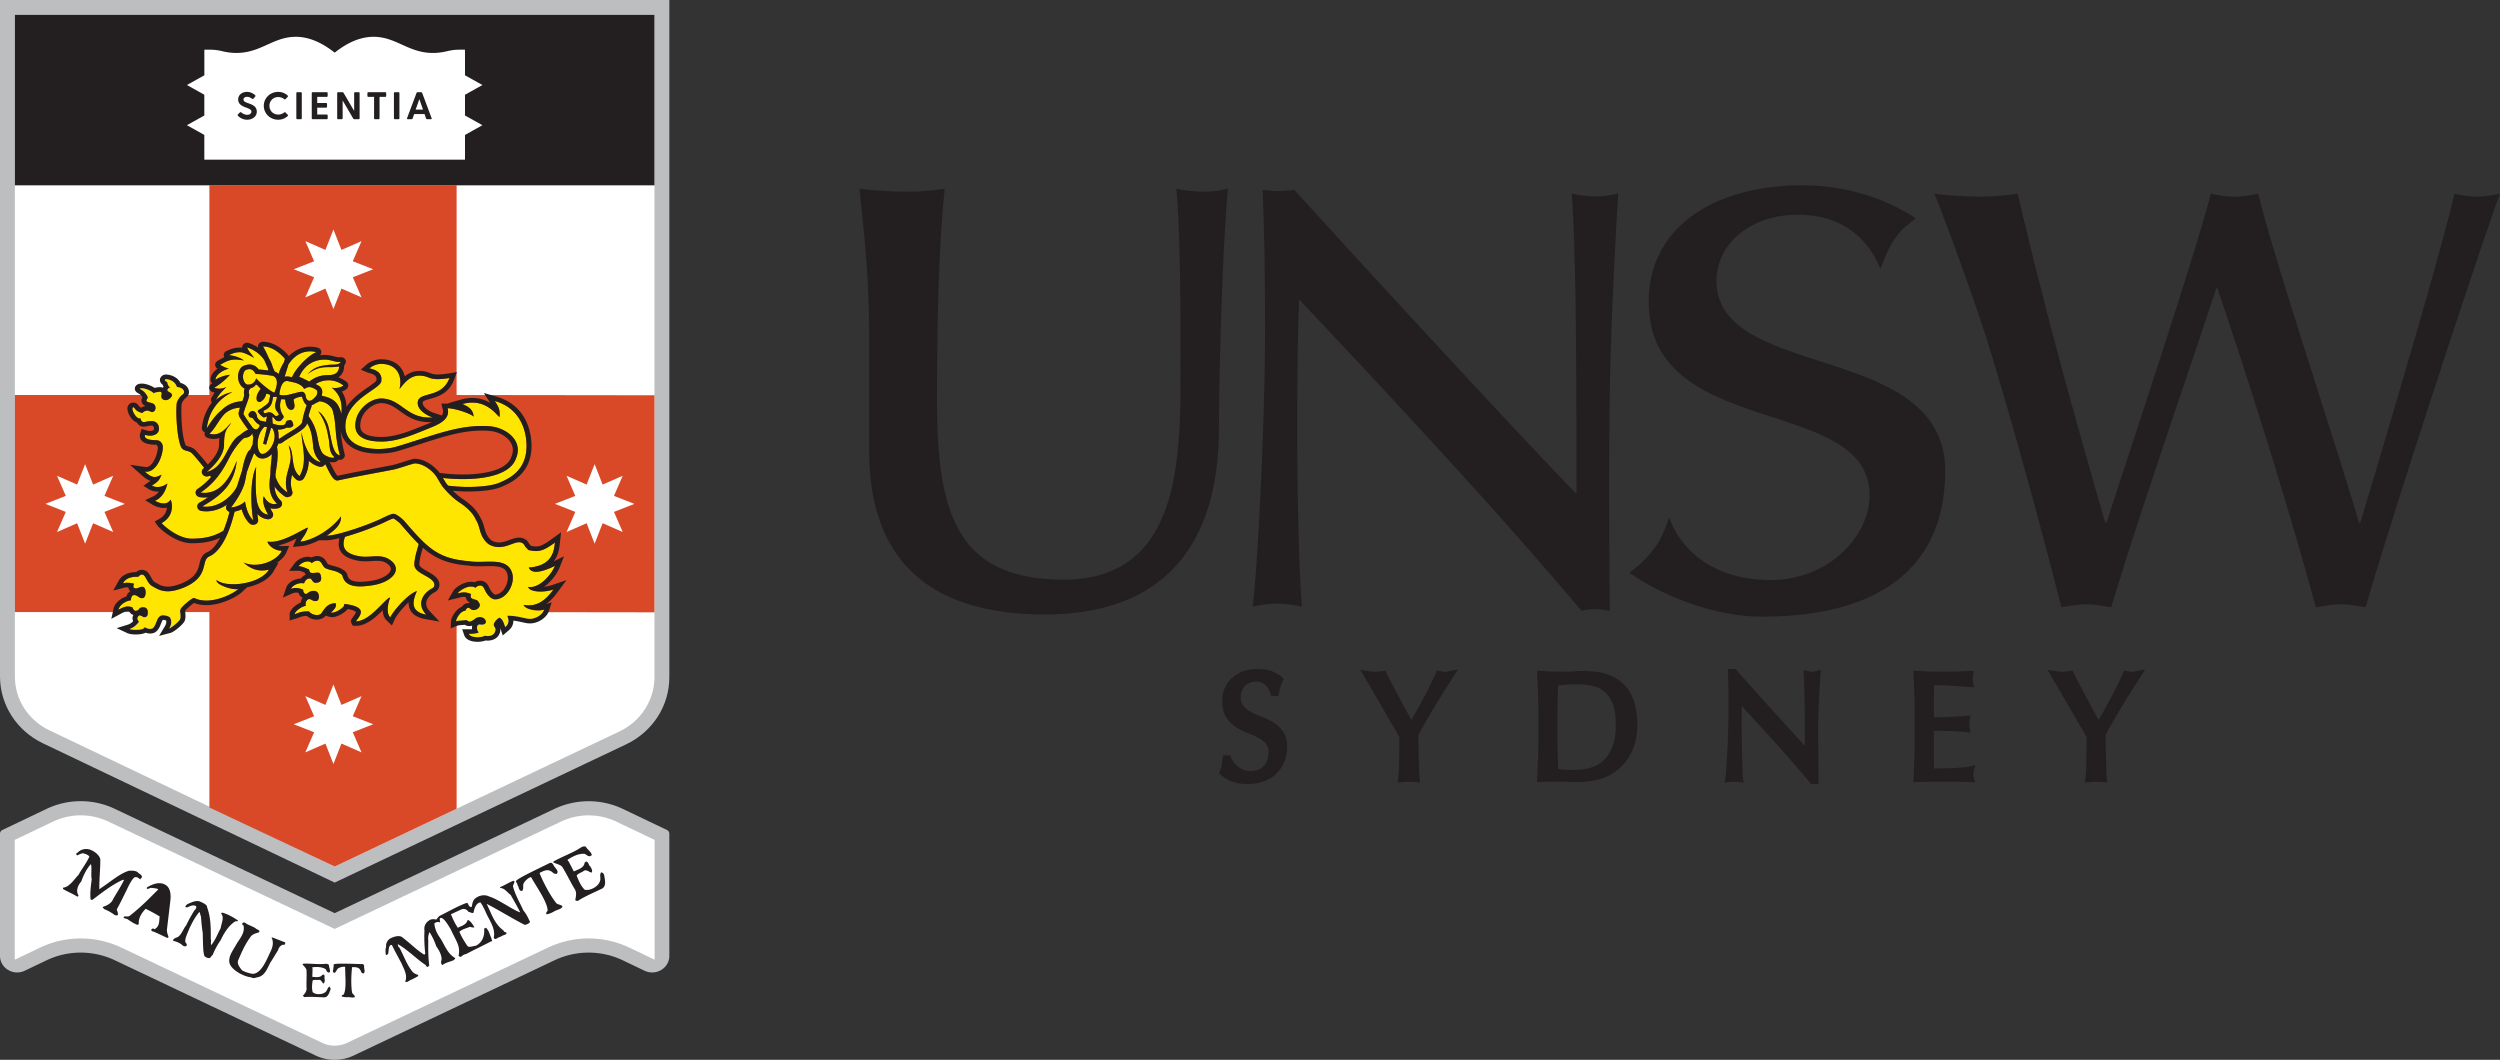 <svg xmlns="http://www.w3.org/2000/svg" width="910.953" height="386.182" viewBox="0 0 910.953 386.182"><rect x="0" y="0" width="910.953" height="386.182" fill="#333333" stroke="none"/><path fill="#BCBEC0" d="M243.894 0H.001v246.491c0 10.345 6.065 19.783 15.659 24.365l106.29 50.739 106.222-50.38c9.624-4.575 15.723-14.03 15.723-24.398V0"/><path fill="#FFF" d="M238.471 67.523v179.294c0 8.306-4.985 16.025-12.695 19.678L121.961 315.74 18.06 266.145c-7.795-3.713-12.636-11.246-12.636-19.642V5.435h233.047v62.088"/><path fill="#D94827" d="M238.471 144.033l-72.096-.092.005-76.417H76.302v76.417H5.424v79.083h70.873v71.215l45.664 21.509 44.42-21.067v-71.656l72.084.096.006-79.088"/><path fill="#231F20" d="M5.424 67.523h233.047V5.429H5.424v62.094"/><path fill="#BCBEC0" d="M243.029 302.432l-16.097-7.686a28.941 28.941 0 0 0-12.454-2.795c-4.24 0-8.479.925-12.382 2.761l-80.141 38.023-80.162-38.023a28.95 28.95 0 0 0-24.83.034L.865 302.432A1.517 1.517 0 0 0 0 303.785v44.514c0 3.494 2.966 6.041 6.243 6.041.918 0 1.86-.191 2.77-.62l7.95-3.803a29 29 0 0 1 12.447-2.808c4.235 0 8.48.925 12.388 2.768l73.264 34.755a16.046 16.046 0 0 0 13.762 0l73.276-34.744a28.964 28.964 0 0 1 12.376-2.778c4.272 0 8.528.937 12.447 2.808l7.956 3.803c.914.429 1.845.62 2.771.62 3.271 0 6.242-2.53 6.242-6.041v-44.514a1.51 1.51 0 0 0-.863-1.354"/><path fill="#FFF" d="M238.528 349.695l-9.213-4.406a34.838 34.838 0 0 0-14.837-3.347 34.786 34.786 0 0 0-14.751 3.313l-73.279 34.756a10.593 10.593 0 0 1-9.007 0l-73.279-34.756a34.615 34.615 0 0 0-14.751-3.302c-5.114 0-10.247 1.15-14.83 3.348l-9.218 4.395v-43.657l13.985-6.672a23.482 23.482 0 0 1 20.067-.034l82.534 39.151 82.52-39.14a23.45 23.45 0 0 1 20.073.034l13.994 6.66v43.657"/><path fill="#231F20" d="M118.261 363.416c-1.998-.05-5.286-.305-7.384-.084l-.515-.496c.681-.755 1.304-1.51 1.35-2.457-.113-2.355.092-4.541-.028-6.863-.057-.698-.848-1.307-1.488-2.181l.403-.214c2.383-.072 5.292.31 7.387.13.722-.062 1.412-.163 1.868.359 0 .953.623 1.86.29 2.694-1.084.282-1.068-.709-1.541-1.193-1.364-.835-3.06-.808-4.466-.689-.29-.111-.423.205-.231.604-.048.93-.059 1.921-.116 2.907 1.305.119 2.902.366 3.634-.67.397-.157.397-.157.694-.057.374.817-.06.97.154 1.375.082.653.126 1.364-.38 1.804-.611-.226-.744-1.59-1.882-1.319-.673.062-1.256-.152-2.082.18-.175 1.263-.403 2.802.012 4.266.969.998 3.682 1.032 4.812-.185.524-.486.67-1.691 1.367-1.803l.389.827c-.463 1.144-.833 2.947-2.247 3.065m8.633-.084c-.787.078-1.576 0-2.339-.214-.177-.396.22-.563.665-.728 1.096-1.944.558-6.744.535-10.063-.622-.23-2.169.175-2.693.67-.507.462-.439 1.128-1.27 1.517-.911-.345-.166-1.392-.341-1.787.231-.608.048-.991.164-1.278.219-.569 7.609-.197 10.351-.151 1.039.011.589 1.171.761 1.56.06.716.423 1.494-.397 1.888-.913-.337-.682-.946-1.155-1.442-.358-.777-1.673-.935-2.417-.88-.578-.213-.507.441-.507.441-.288 2.579-.369 6.186.022 8.677.07.664.992 1.003 1.063 1.667-.532.505-1.451.162-2.442.123m-23.474-19.091c-.938-.101-1.961 1.082-2.066 1.962-1.084 1.667-1.729 2.872-2.82 4.529-1.126 2.074-1.916 4.621-4.294 5.273-1.344.282-1.834.648-2.724.125-3.113-.354-7.787-3.061-7.978-5.714-.192-2.215 1.448-4.237 2.58-6.311 1.192-2.069 3.189-4.045 2.634-6.796-.392-.474-.817-.523-.338-.901.045-.423.921-.327 1.31.142.888.534 2.654 1.148 3.459 1.739.395.464 1.767.609 1.223 1.421-.981.316-2.336.648-2.941 1.442-2.119 2.813-3.415 5.793-4.646 8.711-.589 1.285.566 2.694 1.387 3.702.836.514 2.589 1.139 3.904 1.279 3.231-.067 5.229-5.596 6.452-8.081.589-1.21 1.24-2.917.566-4.761-.381-.467.05-.417.05-.417 1.761.614 3.023 1.183 4.778 1.809-.059.49-.104.913-.538.868m-17.635-8.573c-2.46 1.504-4.178 4.373-5.368 6.867-1.147 1.64-2.273 3.725-2.913 5.421-.55.366-.601.789-1.096 1.155-.428-.045-1.305-.141-1.755-.619 0 0-.381-.468-.335-.879-.326-.958-.358-4.452-.437-7.579a70.887 70.887 0 0 1-.654-6.188c-.385-.523-.23-1.785-.715-1.419-1.631 2.022-2.226 3.295-3.474 5.799-.633 1.7-1.775 3.768-1.481 5.082.391.473.769 1.003.29 1.38-.499.378-1.33-.141-1.772-.625a7.454 7.454 0 0 0-3.012-1.251c.104-.846.536-.8 1.031-1.161 1.854-.294 2.654-3.252 3.739-4.479 1.194-2.485 1.721-3.296 2.915-5.358.485-.377 1.031-1.229.646-1.702-1.327-.58-2.291.175-3.221.507-.501-.055-.94-.106-.456-.484.048-.416.608-.789 1.53-1.114.923-.384 2.4-1.071 3.727-.503 1.254.569 2.575 1.201 2.482 2.047 1.384 3.695 1.367 7.6 1.35 11.572.313.959-.16 1.318.166 2.221 1.64-2.017 2.327-4.147 3.463-6.221.208-1.747 1.397-3.815.168-5.23.057-.427.491-.37.491-.37 2.197.664 3.904 1.712 5.606 2.817-.05.409-.478.363-.915.314m-24.869 6.05c-1.327-.563-3.462-1.712-5.159-2.333-.507-.062-.888-.523-.408-.9.563-.43.938.118.938.118 1.964-1.139 1.679-2.947 1.888-4.695a54.24 54.24 0 0 0-5.105-2.765c-1.595 1.594-2.718 3.672-2.482 5.482-.549.788-1.316-.152-1.812-.203a109.689 109.689 0 0 1-2.526-1.628c-.44-.046-.865-.098-1.266-.57.543-.801 1.31.147 2.35-.597 3.975-3.11 7.063-6.255 10.218-9.444.485-.371-1.327-.574-2.192-.665-.94-.113-1.468.688-1.865.214l.059-.416c1.961-1.128 4.35-2.142 6.497-1.055 2.153 1.089 2.279 3.793 2.018 5.969l-1.229 10.373c-.104.896.231 1.797.566 2.754 0 0-.059.412-.49.361zm-2.933-10.029c-.864-.096-3.057-.771-3.893-1.713 1.149-1.646 3.11-2.783 4.604-4.327.405.478-.663 5.612-.711 6.04m-6.812-11.259c-.884-.598-1.259-1.063-2.192-.743-1.04.812-2.223 3.302-2.817 4.587-1.245 2.489-2.423 4.981-3.606 7.055-.051.417.76 1.431.236 2.231l-.936-.113A15.725 15.725 0 0 0 38 331.282c-.38-.484-.831-.53-.335-.902.983-.326 2.839-1.037 3.539-2.727 1.136-2.074 2.825-4.519 3.992-7.011l-.439-.05c-3.877 1.764-7.345 4.445-10.897 7.162-.484.366-.865-.091-.865-.091-.186-2.23-.031-3.55.437-7.477-.38-.475.133-4.813-.33-5.298-1.499 1.612-2.738 4.12-3.448 6.222-1.034 1.239-2.229 3.302-1.051 5.154 0 0-.057.476-.496.424-1.696-1.099-3.463-1.725-5.164-2.768l.056-.478c2.285-.176 4.023-3.043 5.592-4.639 1.136-2.072 2.775-4.103 3.953-6.604.044-.405-1.26-1.048-1.702-1.092-.825-.525-1.876.28-2.789.603-.392-.473-.333-.952.104-.902a4.324 4.324 0 0 1 4.691-1.194c1.755.626 3.417 2.09 3.705 3.466.023 3.55-.386 6.987-.358 10.537l-.056.423c3.98-2.61 7.517-5.782 10.847-6.751 2.295-.175 3.126.344 3.502.873.89.523 1.271.991 1.228 1.409-.057.43-.491.385-.547.88m168.318 3.286c-2.44 1.194-6.562 2.946-8.941 4.541-.418.057-.953-.275-.953-.275.298-1.33.546-2.66-.037-3.811-1.717-2.749-2.94-5.532-4.648-8.248-.538-.807-1.899-1.055-3.265-1.68-.06-.462.352-.519.352-.519 2.821-1.589 6.565-2.958 8.971-4.484.831-.529 1.597-1.087 2.498-.743.635 1.159 2.004 1.857 2.169 3.064-1.129 1.025-1.777-.181-2.67-.473-2.195-.13-4.229.946-5.84 1.982-.42.051-.358.513.115.851.579 1.155 1.234 2.367 1.829 3.584 1.651-.682 3.752-1.369 3.924-3.083.37-.45.37-.45.792-.512 1.002.75.586 1.205 1.113 1.549.535.755 1.068 1.566.766 2.43-.899.117-1.96-1.448-3.149-.418-.787.514-1.62.614-2.401 1.539.651 1.61 1.403 3.628 2.902 5.139 1.822.58 5.113-1.07 5.654-3.251.313-.907-.326-2.463.441-3.038.473-.057 1.002.755 1.002.755.23 1.659.991 4.069-.624 5.101m-17.327 8.22c-.825.519-2.025 1.083-2.924 1.196-.467-.351-.115-.807.305-1.269.029-3.004-3.809-8.356-6.035-12.279-.9.114-2.47 1.545-2.757 2.458-.308.855.219 1.617-.496 2.581-1.311.168-1.127-1.562-1.593-1.898-.115-.862-.599-1.212-.659-1.619-.104-.805 8.897-4.935 12.187-6.604 1.247-.637 1.477 1.049 1.952 1.387.535.813 1.476 1.511.766 2.49-1.311.169-1.432-.698-2.325-1.003-.935-.698-2.597-.067-3.446.45-.832.107-.307.846-.307.846 1.347 3.234 3.653 7.562 5.77 10.267.533.755 1.842.58 2.367 1.342-.3.919-1.604 1.092-2.805 1.655m-11.148 4.948c-4.685-2.383-9.001-5.173-13.698-7.552 1.823 3.568 2.752 7.259 6.193 9.737.115.868 1.304.305 1.003 1.173-.358.45-1.668.603-2.038 1.07-1.315.174-1.96 1.556-2.56.326.794-3.437-1.802-6.501-3.088-9.669-.579-1.217-1.178-2.422-1.768-3.172-1.67.221-2.265 2.395-2.506 3.725-.364.45-1.387-.293-1.801-.236-.527-.767-1.468-1.455-2.719-.88-1.265.575-2.451 1.128-3.716 1.707.654 1.617 1.356 3.229 2.424 4.784.06.395.423-.057.423-.057 1.667-.613 2.913-1.262 3.177-2.523l.407-.057c.938.704 1.533 1.51 2.116 2.66-.893.111-1.361-.232-1.777-.182-1.257.575-2.522.733-3.69 1.771.627 1.554 1.8 3.516 2.868 5.076.546.807 1.785.175 3.089.011 2.45-1.132 3.365-3.763 3.023-6.242.479-.063.838-.581.902-.118.992 1.104 1.16 2.365 1.742 3.516.115.867.66 1.212-.238 1.33-3.222 1.701-5.731 2.84-8.959 4.541-.884.118-1.228.568-2.019 1.076-.473-.344-.426.063-.473-.344-.475.057-.057-.4-.117-.868.439-2.975-1.155-4.878-2.971-8.868-.53-.75-2.365-4.327-3.658-4.159-.419.057-.369.452-.313.862l.117.863c-.479-.412-1.317-.316-2.134.271l.05.405c.232 1.667.865 3.222 1.993 4.777 1.591 2.311 2.527 5.591 5.369 7.331.468.354.06.4-.31.861-1.259.621-2.971.846-4.115 1.814-.998-.698-.231-1.667-.333-2.479-.236-1.673-.89-2.874-1.938-4.372a24.107 24.107 0 0 0-2.471-5.196c-.308.869-.606 1.781-.441 2.987-.011 3.003-.089 5.927.37 9.269 0 0-.419.051-.37.451-.419.062-.875-.287-.931-.693-2.858-1.747-6.949-5.905-10.19-7.596 0 0 .172 1.273.577 1.206 1.714 3.189 2.584 5.995 4.649 8.655.588.817 1.479 1.104 2.366 1.397-.408.057.057.404-.352.461-.778.575-1.194.621-2.025 1.133-.842.118-1.984 1.482-2.5.732 1.017-2.236-.684-4.941-1.338-6.563-1.239-2.351-2.353-4.327-3.53-6.751l-.466.062c-.778.57-.612 1.776-.854 3.106-.369.45-.369.45-.854.519-.105-.813-.285-2.074.092-2.942a3.1 3.1 0 0 1 1.747-3.218c1.189-.568 3.271-1.239 4.338-.141 2.903 2.198 4.964 4.445 7.825 6.198l.347-.462a50.657 50.657 0 0 1-.293-8.384 3.47 3.47 0 0 1 1.685-3.629c.413-.463 1.673-.614 2.62-.334.363-.45 1.076-1.431 1.494-1.48 3.287-1.64 6.082-3.297 9.426-4.548l.411-.057c.519.755.645 1.617 1.547 1.499.298-.912.188-1.718.899-2.688 1.149-1.381 3.639-2.113 5.538-1.121 3.156.884 9.008 5.173 11.281 5.759-1.239-2.424-2.365-4.379-3.49-6.351-.998-.687-2.059-2.254-3.43-2.49-.413.056-.458-.35-.458-.35 1.659-.619 3.26-1.708 4.885-2.322.948.282-.242 1.324-.131 2.119.878 3.286 2.569 5.996 3.797 8.769 1.072 1.148 1.73 2.761 2.307 3.92.466.433-1.565 1.515-2.034 1.165"/><path fill="#FFF" d="M121.949 58.178h47.486v-9.007l6.344-3.55-6.344-3.541v-7.554l6.344-3.549-6.344-3.542v-9.317s-2.273-.076-3.809.068c-1.518.143-3.099.561-3.099.561a21.912 21.912 0 0 1-3.611.518c-9.596.544-14.128-5.699-22.462-5.852-3.415-.068-8.365.879-14.504 5.781-6.147-4.902-11.103-5.849-14.513-5.781-8.336.152-12.867 6.396-22.462 5.846a22.027 22.027 0 0 1-3.606-.513s-1.581-.417-3.116-.561c-1.519-.145-3.789-.068-3.789-.068v9.317l-6.354 3.542 6.344 3.549v7.56L68.11 45.62l6.344 3.55v9.007l47.495.001"/><path fill="#231F20" d="M93.567 40.711c0 1.86-1.76 2.916-3.533 2.916a4.696 4.696 0 0 1-3.437-1.535l.017-.296.864-.91.33-.017c.69.589 1.384.958 2.271.958.857 0 1.536-.451 1.536-1.155 0-1.742-4.829-1.212-4.829-4.432 0-1.719 1.501-2.758 3.172-2.758 1.27 0 2.299.521 3.116 1.31v.29l-.806.943-.301.049c-.716-.539-1.223-.792-1.95-.792-.814 0-1.293.423-1.293.998 0 1.731 4.848 1.016 4.843 4.431m11.349 1.194v.301a5.085 5.085 0 0 1-3.556 1.42c-2.902 0-5.237-2.24-5.237-5.065 0-2.846 2.335-5.08 5.237-5.08 1.42 0 2.654.549 3.556 1.426v.29l-.958 1.003-.307.011a3.418 3.418 0 0 0-2.301-.842 3.133 3.133 0 0 0-3.173 3.082v.11c0 1.817 1.395 3.178 3.173 3.178a3.433 3.433 0 0 0 2.301-.843l.307.012.958.997m3.281-8.308h1.559l.214.209v9.421l-.214.214h-1.559l-.219-.214v-9.421l.219-.209m11.206 8.356v1.273l-.217.214h-5.367l-.22-.214v-9.421l.22-.209h5.353l.22.209v1.281l-.22.206h-3.575v2.229h3.358l.216.209v1.279l-.216.214h-3.364v2.516h3.595l.217.214m11.631-8.147v9.421l-.208.214h-1.786l-.274-.144-3.91-6.677v6.607l-.214.214h-1.564l-.214-.214v-9.421l.214-.209h1.79l.265.146 3.914 6.675V33.8l.217-.209h1.558l.212.215m9.684 0v1.281l-.22.206h-2.197v7.934l-.215.214h-1.557l-.22-.214v-7.928h-2.208l-.221-.206v-1.282l.221-.209h6.402l.215.204m3.045-.209h1.559l.22.209v9.421l-.22.214h-1.559l-.219-.214v-9.421l.219-.209m13.391 9.839h-1.62l-.248-.162-.595-1.701h-3.778l-.6 1.701-.248.167h-1.619l-.172-.242 3.542-9.433.243-.175h1.453l.277.175 3.538 9.433-.173.237zm-3.018-3.497l-1.338-3.837-1.338 3.837h2.676"/><path fill="#FFE600" d="M109.007 137.364c.45 0 3.667 1.67 3.667 1.67 2.53-1.896 4.59-2.357 7.068-2.357 2.939 0 3.765-1.415 3.843-3.175-4.269.854-6.463-.911-11.584 2.885 1.856-1.875 3.276-2.913 6.79-3.305 2.539-.491 4.386.287 5.437-1.246l-.659.045c-1.708 0-3.173-.859-5.257-.859-3.034.002-7.193 1.286-9.305 6.342m-9.647-3.625c.248.572.496 1.127.744 1.657.451.172.964.451 1.414.875a16.926 16.926 0 0 1 1.902-4.168l.423-1.322c-1.652-2.036-4.731-4.563-8.016-4.563.78 1.315 1.479 2.814 2.141 4.332a11.316 11.316 0 0 1 1.392 3.189m4.35 3.522l.865-.094.634.045.11.018 1.079.23c1.53-3.634 6.418-8.271 8.886-9.144 0 0-1.037-.305-2.142-.305-3.831 0-6.42 2.273-8.054 4.794l-.403 1.327c-.346 1.113-.692 2.255-.974 3.114v.015m-15.009 13.61c.307.519.605.998.907 1.442.91 1.398 1.78 2.55 2.648 3.75l.898.434h.034l.133-.02.121-.018h.009c.363-.115.667-.363.848-.705.69-.839.084-1.037-.539-1.458l-.138-.103-.187-.152-.321-.392-.259-.253-.099-.138-.082-.128-.566-.768-.75-.259c-.518.028-.749-.38-.777-.905-.037-.52.155-.625.64-1.188l.462-.216.299-.053.273.026.138.022.364.178c.558.509.848 1.217.882 1.743.044.6.594 1.095 1.155 1.582l.392.043.121.018.687.164.479.115.149.017.313.041h.056l.017-.618.017-.115.203-.837.028-.358c-.529.038-1.009.655-1.563.094a6.443 6.443 0 0 1-1.794-2.009l.132-.311.268-.196 1.174-.693c.485-.558 2.021-1.17 2.539-2.325-.034-.519.433-1.598.399-2.119-.042-.611-.578-.574-.578-.574l-.809-.175c-.408 1.673-1.211 2.477-2.29 3.059l-.259-.047-.15-.029-.23-.104-.11-.045-.197-.126-.051-.036-.092-.075-.155-.577v-.191l-.012-.403.034-.226.059-.364.08-.264.109-.308.144-.321.109-.23.215-.37.081-.144.288-.423.028-.045.33-.417.059-.079c-.637-.561-1.226-1.567-1.761-1.536-.479.548-.963 1.092-1.563 1.131-1.524.687-.901 2.228-.865 2.746-.254 1.482-.952 3.063-1.502 4.616v.015l-.253.766c-.155.476-.283.96-.369 1.444"/><path fill="#FFE600" d="M100.791 144.589l-1.31.073c-.324 2.016-.497 3.689-3.116 4.841-.671.256-.248.867.073 1.05.55-.027 1.018-.259 1.513-.324h.011l.144-.011.087-.01.772.219.006-.005.423.287 1.002.873.589-.034c1.011-.653.617-.554.017-1.572-1.789-2.077.347-4.903-.211-5.387m-16.45 41.995l.044-.011-.044.011h-.175.175m15.064-49.647s-2.401-.381-4.328-.556l-.006-.004-.82-.063h-.056l-.676-.031-.299.015-.578-.854-.203-.209-.364-.352-.242-.126-.347-.175-.253-.039-.318-.045h-.073c-.451.011-1.471.287-1.64.599-1.153 1.575-.693 4.06.555 4.898l.288.142.907-.011a2.983 2.983 0 0 0 2.237-1.85l.011-.041.064-.185.012-.029.045-.16.301.332c.777.82 2.693 2.558 4.344 3.742h.005c.792.575 1.524 1.019 2.021 1.141.484-1.155.803-2.25.881-3.203v-.012c.124-1.388-.268-2.467-1.468-2.924m0 19.423l-.145-.262-.053-.094-.338-.062-.099-.016-.543 1.811-1.268 4.251-1.096-.271 1.442-6.063-.924-.175-.006-.005c-2.263 2.163-2.752 5.459-2.378 7.651.167.94.491 1.662.902 2.021l.09.062.417.171.259.031.104-.011.149-.016.276-.071.164-.057.316-.157.138-.068.462-.318.076-.064.38-.344.174-.186.271-.3.183-.23.248-.319.175-.259.076-.104v-.005c1.142-1.828 1.748-4.351.548-6.541"/><path fill="#FFE600" d="M101.332 154.875l1.079.087h.006l.611-.045.082-.005.484-.147.082-.034.316-.259.028-.058.104-.415c.253-.682.544-.797 1.057-.825l.445-.133.166.005.104.018.187.092.067.045.22.214.082.133c.243.375.398.907.431 1.426-.462 1.079-1.927.842-2.527.876-1.003.595-2.059.648-3.172.714.634 1.619.028 2.897.577 3.381l.156-.115c2.256-1.647 4.96-3.039 6.674-4.327l.191-.133.606-.53.155-.133.521-.648c.347-2.19.915-4.344 1.713-6.42-1.01-.703-1.641-2.578-1.674-3.099-1.288.076-2.158.403-2.713.739l-.414.273c.149 1.521.97 3.172-.634 3.801h-.186l-.122-.011-.155-.022-.175-.041-.138-.058-.217-.115-.115-.083-.237-.21-.087-.105-.259-.363-.031-.07a6.994 6.994 0 0 1-.708-2.561l-.025-.156s-.865-.115-1.383-.087c-.907 2.234-.335 4.604.809 6.106l.039.595-.501.6-.33.369-.056.057-.307.203-.011.011-.403.065h-.098l-.485-.042c-1.039-.167-1.459-1.868-1.963-1.315l.048.779.093 1.379c.229.203 1.048.462 1.95.6h.043m-27.633 29.644c.496.084 1 .123 1.502.123 5.838 0 10.583-5.387 11.343-7.93.518-1.734 1.068-3.43 1.628-5.055.496-2.569 1.152-5.429 2.386-7.289l.648-.577c.315-.728.617-1.367.898-1.951-.005-.813.071-1.625.231-2.422a3.429 3.429 0 0 1-.321-1.502l-.087-.027a2.84 2.84 0 0 1-1.944 1.5l-.163.034a3.988 3.988 0 0 0-1.147.365c-1.668 1.534-3.601 3.969-5.345 7.392-1.823 3.564-4.521 8.475-10.246 12.295.501.078.98.115 1.442.115 7.004 0 10.252-7.917 11.737-11.655-.824 7.819-4.69 12.087-12.562 16.584m43.097-16.099c.536 0-2.36-1.441-2.718-6.077-.324-4.129-1.037-6.438-2.204-8.165l-.022.152-.197.53c-.843 1.421-2.787 2.599-5.038 3.969-1.268.767-2.566 1.559-3.722 2.413a1.91 1.91 0 0 1-1.13.374l-.313-.055a9.258 9.258 0 0 1-.53 1.267c.541 2.868.09 5.806-.357 8.68l-.186 1.228c.011.404.017.805.064 1.212 1.054 2.527 1.592 3.508 4.311 5.539-1.6-5.039.611-7.791 1.147-12.272.132-1.212-.161-3.034-.732-4.906 2.267 2.285.519 8.424 3.98 11.159 3.094-5.076.75-11.682.693-16 1.858 9.209 5.286 10.461 6.954 10.952m-17.986.104c.115-1.05.22-2.075.242-3.077-.953.937-2.135 1.635-3.387 1.635l-.549-.049c-.639-.084-1.631-.461-2.324-1.827l-.161.042h-.099a111.029 111.029 0 0 0-2.598 6.817c-.265 1.322-.473 2.539-.684 3.423-.941 4.322-5.08 9.424-5.08 9.424 3.153-.271 4.928-2.023 4.928-2.023l.164-.23c.442 2.727 1.315 5.342 3 6.896-1.31-8.402-.589-16.411 1.079-19.389 0 .187-.659 10.56.667 13.907l.017.034c.643 1.915 1.849 3.194 3.694 3.432-1.149-1.967-2.214-4.486-1.679-6.511l.034-.157c.208 0 1.231 2.814 3.849 2.814l1.039-.141c-3.192-2.984-2.995-6.798-2.412-10.79-.033-1.443.116-2.852.26-4.23"/><path fill="#FFE600" d="M104.916 138.863c-.902-.138-1.524.271-1.98.959h-.017l-.116.191-.149.275c-.451.937-.705 2.192-.899 3.464.701.352 1.631.356 2.6.215l.032.012.217-.045c.417-.062.826-.143 1.236-.247l.206-.052c.583-.146 1.155-.306 1.696-.45l1-.254.298-.059.75-.104.578.024c1.155.547.89 1.666 1.281 2.446.75 1.332 1.834.76 2.643.022l.04-.041.265-.252.059-.06.259-.287.226-.254.057-.076.115-.131c.446-1.067.474-1.768-.143-2.165a6.228 6.228 0 0 0-1.8-.858l-.034-.006-.578-.087h-.04l-.254.029-.219.016-.29.094-.172.047-.981.496-.236-.439-.116-.144-.242-.264-.174-.164-.271-.212-.231-.157-.265-.16-.288-.161-.192-.094a8.7 8.7 0 0 0-1.442-.538h-.005l-.778-.165.017-.018-1.663-.346m32.928 24.748c2.032 0 4.057-.225 6.035-.682 12.359-3.624 21.608-7.703 31.745-7.703 1.04 0 2.097.045 3.167.139 5.471.554 11.984 5.042 9.249 11.625-1.989 5.87-11.054 7.582-19.409 7.582a63.93 63.93 0 0 1-7.242-.419c.431.739 1.113 1.884 1.356 2.181l.565.645c2.297.289 4.846.457 7.362.457 4.241 0 8.354-.439 10.864-1.366 3.792-1.536 10.328-4.447 10.328-13.566 0-4.795-1.735-13.581-11.579-16.389 1.327 2.031 1.944 3.033 1.766 5.743l-.059.021c-.601 0-3.579-5.181-9.9-5.181-1.097 0-2.307.156-3.629.528 2.434.98 3.981 2.174 4.109 4.632-.533-.976-6.74-3.106-9.476-3.106 1.167 4.52-4.015 6.176-8.108 7.856-4.637 1.9-10.417 4.29-15.94 4.29-7.829 0-9.579-3.035-9.579-5.826 0-5.858 5.549-9.861 9.365-9.861 7.201 0 9.077 6.934 17.563 6.934.405 0 .808-.011 1.254-.045-2.061-.676-5.45-2.604-5.45-5.257 0-4.465 8.732-1.301 11.577-9.111a27.454 27.454 0 0 1-4.259.418c-3.491 0-3.537-1.283-6.767-1.283-3.399 0-5.516 2.806-7.201 4.917 1.125-4.118-.387-9.19-6.701-9.19-1.217 0-2.947.491-4.222 1.631.461.198 4.823.705 4.315 4.552 0 3-13.098 6.579-13.098 16.59.003 6.289 6.153 8.249 11.999 8.244m-50.326-5.135c1-.899 1.992-1.558 2.913-1.921l-.253-.347a56.044 56.044 0 0 1-3.062-4.523l-.209-1.068c.116-.692.318-1.385.555-2.079a9.111 9.111 0 0 0-5.316 1.986c-2.445 2.348-3.702 5.649-5.826 7.488a4.887 4.887 0 0 0 1.592.273c2.251 0 4.189-1.689 6.26-4.271-.921 2.279-2.539 1.706-2.539 8.003 0 3.854-3.546 7.632-6.288 9.917 6.893-1.589 7.201-10.74 12.173-13.458m63.48 47.289c0-2.497 1.045-5.5 1.586-7.528-2.121-2.063-4.268-4.56-6.79-7.488-.512-.514-1.858-1.605-2.462-1.844-.394.091-1.293.445-3.336 1.443l-.248.123c-3.896 1.81-9.474 3.843-14.038 5.123-1.372 3.825-.198 6.221 5.595 7.167.625.079 1.237.106 1.843.106 1.464 0 2.867-.168 4.223-.168 1.53 0 3 .214 4.442 1.126 5.452 3.494 1.063 8.531-6.579 9.507-1.222.175-2.625.343-4.008.343-2.908 0-5.714-.761-6.43-3.854-.194-.503-.558-.654-1.067-.98-1.406-.914-3.328-1.037-4.396-1.521-2.186-.507-1.673-3.021-3.792-3.021a3.061 3.061 0 0 0-1.927.914 1.875 1.875 0 0 0-1.511-.644c-1.183 0-2.591.756-3.335 1.77 1.144 0 2.208.486 3.346.981l.248.066.172-.027.29.935c.194.389.623.496 1.13.496.549 0 1.183-.118 1.749-.118l.305.011c.561.023.749.604.82.835.402 1.341.44 2.84-1.888 2.84-.448 0-.882-.339-1.31-1.048-.097-.135-.344-.541-.817-.541h-.006c-1.033.057-1.662.834-2.02 1.791l-.803-.089c-1.598 0-3.502.878-3.942 2.141a4.318 4.318 0 0 1 1.733-.371c.513 0 1.073.096 1.725.271l.792.286.16.068.082.715.437.677.434.18c.519 0 1.008-.676 1.794-.957l.998-.18.589.062c1.805.354 1.689 3.093.755 3.572l-.64.106c-.991 0-1.518-.755-2.234-.755l-.454.107c-.82.591-.995 1.476-.786 2.371-1.69.203-4.063 2.165-4.063 3.055 1.589-.485 2.119-1.049 4.849-1.049h.338c.538.587 1.177 1.049 1.848 1.212l1.009.141c.764 0 1.397-.259 1.738-.693 1.643-2.528 2.561-3.347 4.66-3.61l.521.016c.347 1.239-.368 2.069-1.732 3.37l.383.05c1.614 0 4.995-2.163 4.406-3.188 2.736.305 6.105 1.049 6.105 2.964 0 1.38-1.927 3.369-1.806 3.369 4.652 0 9.261-6.474 11.996-8.52l.358-.135.126.135c-.259.35-1.915 5.195.041 7.083 1.022-2.254 6.404-8.536 9.711-9.59-1.591 3.562-2.566 7.557 3.404 8.604-4.327-4.548 0-8.604 2.193-9.596.509-.288.795-.75.795-1.218 0-3.104-7.316-3.973-7.316-7.375"/><path fill="#FFE600" d="M83.625 186.505a1.816 1.816 0 0 1-1.034-.773 1.568 1.568 0 0 1 .126-1.819l.116-.146c-2.13 1.476-4.741 2.546-7.632 2.546-.6 0-1.222-.045-1.817-.136a1.743 1.743 0 0 1-1.468-1.335 1.644 1.644 0 0 1 .82-1.742 44.953 44.953 0 0 0 3.099-1.904c-1.009.12-2.032.104-3.035-.052a1.766 1.766 0 0 1-1.479-1.27 1.607 1.607 0 0 1 .704-1.73 24.514 24.514 0 0 0 4.889-4.327l-.347-.484-.778.232-.44.043a1.836 1.836 0 0 1-1.597-.881 1.576 1.576 0 0 1 .38-2.031l.271-.237c-1.846-2.367-3.798-4.674-4.559-5.35-.94-.935-2.358-.651-3.403-1.604-.132-.12-.33-.276-.589-.924-1.8-4.735-1.729-15.059-1.397-15.924.521-1.442 1.344-2.284 2.24-3.081.803-.705.093-1.73-.49-2.043a4.395 4.395 0 0 0-1.761-.546c-.572-1.791-2.104-2.66-3.905-2.84h-.037c-.321 0-.707.324-.101.76.865.59.448.363.749 1.189.127.335.322.721.755.923l.265.057c-.667.198-1.152.561-1.163 1.189-.025.549 2.93.924 1.048 2.748a2.713 2.713 0 0 1-1.625.791h-.116c-2.829-.363-.561-3.042-2.042-3.042-.716 0-1.629.203-2.482.583l.098-.138c-.403-.525-2.591-1.746-4.276-1.746l-.403.022c-1.129.314 1.57.271 2.632 3.379l-.49.982c0 1.408 3.457.12 3.304 3.044l-.248.77-.805.496c-.595 0-1.243-.554-1.986-.554l-.403.058-.732.259-.699.606.023-.092c-2.578-.475-2.71-2.061-3.237-2.061l-.099.018c-.881.473.924 4.107 2.455 4.107l.104-.005.156-.16c.027.496.202.98.656 1.332l.521.172.519-.089c.766-.175 1.536-.319 2.234-.319 1.065 0 1.978.347 2.55 1.444.904 2.399-.634 3.865-2.944 3.865a6.924 6.924 0 0 1-1.891-.288c-.555 1.789 2.612 1.951 4.378 1.96h.056l.797.232c.865.572 1.276 1.431 1.276 2.284 0 2.88-2.102 8.943-6.037 8.943l-.558-.034c1.575 1.41 2.62 1.97 3.623 1.97.784 0 1.541-.335 2.511-.88-.947 2.425-1.53 2.626-3.519 4.029 0 0 .805.507 2.093.507.969 0 2.192-.287 3.561-1.304-.66 2.676-1.832 5.102-4.525 6.325 0 0 1.558.96 3.15.96.929 0 1.859-.327 2.51-1.346h.011c.187 0 2.113 5.528-3.26 8.496.612.88 5.962 5.691 10.957 5.691 4.091 0 7.872-.591 11.557-2.901a49.604 49.604 0 0 0 2.215-6.874"/><path fill="#FFE600" d="M192.445 213.883l.771.063c4.007 0 7.948-5.059 9.001-7.73-3.172 1.532-5.358 2.153-6.854 2.153-1.521 0-2.33-.644-2.71-1.601l.316.057c8.264-.767 8.902-5.939 9.244-9.101-3.091 2.231-4.807 3.082-6.877 3.082-.865 0-1.784-.142-2.89-.4 0 0-.376-.626-.854-.941l-.381-.619-.434-.62a2.26 2.26 0 0 0-1.614-.63c-1.905 0-4.345 1.769-7.334 1.769a7.44 7.44 0 0 1-3.325-.789c-1.299-.654-2.451-2.355-2.919-3.369-.912-1.979-1.004-4.012-2.117-5.681-1.068-2.513-3.255-4.484-5.452-6.028-2.566-1.589-4.812-3.804-6.717-6.142-.512-.624-1.883-3.075-2.307-3.716-1.559-2.286-4.86-4.765-7.883-4.765-2.192.496-5.494 1.764-7.69 2.249-7.65 1.479-13.248 2.422-20.288 3.964l-.211.02c-1.674 0-2.911-3.072-4.409-5.989a1.955 1.955 0 0 1-1.713 1.007l-.549-.087a8.493 8.493 0 0 1-3.715-2.132c-.093 2.181-.578 4.384-1.807 6.404a1.791 1.791 0 0 1-1.25.832l-.318.022c-.425 0-.843-.139-1.184-.403a6.993 6.993 0 0 1-1.558-1.754c-.467 1.903-.679 3.645.082 6.033a1.601 1.601 0 0 1-.732 1.866l-1.009.282c-.411 0-.809-.128-1.138-.376-1.845-1.377-2.826-2.376-3.578-3.588.093 1.96.654 3.71 2.211 5.17.457.428.634 1.037.462 1.612a1.77 1.77 0 0 1-1.265 1.183 5.6 5.6 0 0 1-2.96.011c.23.496.503 1.026.825 1.561a1.574 1.574 0 0 1-.104 1.753 1.836 1.836 0 0 1-1.487.721l-.253-.012a5.804 5.804 0 0 1-3.694-1.967c.076.693.175 1.387.279 2.092a1.634 1.634 0 0 1-.983 1.73l-.806.18c-.473.005-.93-.17-1.282-.484-1.293-1.195-2.256-2.886-2.913-5.168-.709.338-1.569.637-2.586.841-1.107 4.682-3.952 14.092-9.249 16.329-3.26 1.544.406 7.364-9.449 11.433-1.547.553-3.496 1.262-5.638 1.262a8.677 8.677 0 0 1-3.611-.766c-.831-.4-1.641-.851-2.424-1.342-1.794-1.381-1.991-3.995-3.428-3.995-.375 0-.826.32-1.271.805-1.944.012-4.333.091-5.635 2.413a6.331 6.331 0 0 1 1.625-.203c1.079 0 1.944.241 2.446.327l-.276.727.104.75.75.271c.774 0 1.651-.637 2.366-.637l.428.096c1.13.489 1.13 3.511 0 3.995l-.515.077c-1.068 0-1.648-1.132-2.758-1.132l-.519.086c-.439.207-.693.939-.727 1.842-1.361.045-4.102 1.357-4.558 3.447 1.603-.866 2.51-1.205 3.439-1.205.426 0 .865.073 1.389.202h.053l.116-.011c.206.475.473.925.822 1.257l.4.152.42-.079c.853-.123.896-.846 1.369-1.071a4.175 4.175 0 0 1 1.06-.146c1.315 0 1.673.923 1.673 2.124 0 .461 0 1.223-.97 1.464l-.375.041-.27-.029-.612-.378-.665-.225c-.662 0-.916.823-.916 1.144 0 .277.214.693.575 1.167-.992 1.245-2.048 2.157-3.477 2.603.437.203 1.355.321 2.319.321 1.217 0 2.51-.185 2.983-.637l.248-.378c.645.4 1.338.678 1.989.678l.826-.175c1.76-1.269 1.315-4.812 3.924-4.812a5.427 5.427 0 0 1 2.026.495c.76.271 1.51 2.136.183 4.327.611-.158 3.463-2.423 3.924-3.335.519-1.465-.29-2.761.253-3.754 0-.484 3.866-4.051 4.928-4.051 1.333.683 2.846.964 4.39.964 4.832 0 10.041-2.717 11.655-4.204l-.69.046c-2.812 0-7.674-1.962-7.185-3.309 1.305 1.021 3.556 1.505 6.075 1.505 4.947 0 10.948-1.876 12.971-5.33-.823.18-1.674.304-2.539.304-2.054 0-4.268-.692-6.728-2.907 1.27.585 2.665.845 4.068.845 4.299 0 8.694-2.399 9.889-5.14h-.034c-2.961 0-5.164-2.365-5.164-3.34a6.53 6.53 0 0 0 1.2.113c5.246 0 12.447-5.134 13.433-5.134l.093.022c-1.068 3.015-2.119 3.583-2.736 5.048 4.531-.462 11.464-4.553 14.771-9.234.144 3.206-2.328 4.941-5.142 7.071 3.197 0 13.323-3.206 19.826-6.209.964-.474 3.566-1.787 4.431-1.787 1.228 0 3.679 2.316 3.789 2.451 8.54 9.906 12.245 13.94 23.807 14.825 1.057.191 2.195.231 3.363.231 1.403 0 2.852-.063 4.238-.063 3.485 0 6.623.445 7.885 3.64 1.594 4.063-1.662 10.092-6.051 10.092-1.605 0-2.924-2.028-3.248-2.524-.671-1.019-.838-2.523-2.213-2.523a2.49 2.49 0 0 0-1.694.822 2.703 2.703 0 0 0-1.593-.44c-2.07 0-4.46 1.703-4.922 2.508.924-.229 1.651-.366 2.349-.366.831 0 1.615.187 2.584.621-.854 2.14 1.53 1.61 2.455 2.501l.575.89c.577 1.273-.837 2.407-2.095 2.407a1.599 1.599 0 0 1-1.259-.536l-.633-.316-.138.012c-.475.103-.772.525-.952 1.066-1.638.011-3.404 2.924-3.462 3.888.813-.305 2.905-.322 3.913-.475l.115.198.826.36.144-.011c1.21-.203 1.8-1.071 2.741-1.505l.92-.142c2.322 0 3.313 2.817.731 2.817l-.521-.045-.392-.034-.451.17c-.583.71-.403 1.499-.068 2.231l.316.536c-1.014.461-2.28.484-3.53.484.287.844 1.712 1.21 3.115 1.21 1.01 0 2.001-.18 2.573-.53l1.057.103c1.113 0 2.169-.366 2.61-1.29.062-.141.473-1.002.206-1.532l-.479-.902c-.096-.23-.144-.534.058-.957a4.408 4.408 0 0 1 2.004-2.047c1.113.7 1.411 1.556 2.054 3.495 1.811-1.533 1.067-3.313.721-4.125l-.019-.018.572-.012c2.872 0 5.696.919 7.188 1.111l.53.032c2.213 0 4.665-1.605 5.225-3.413a7.885 7.885 0 0 1-2.252.305c-2.378 0-4.885-.846-5.28-1.996.648.118 1.271.17 1.853.17 4.368 0 7.121-3.172 9.058-5.782-1.426.491-3.172.762-4.773.762-2.232-.042-4.164-.561-4.47-1.717M80.796 149.395c1.739-1.691 4.063-3 7.514-3.209.288-.763.541-1.502.685-2.174v-.022a4.305 4.305 0 0 1 .141-2.432l-.484-.243c-2.068-1.426-2.541-4.907-.989-7.107.837-1.269 3.099-1.384 3.11-1.384h.144c1.668 0 2.725.98 3.347 1.812 1.057.057 2.412.225 3.507.374l-.155-.791c-.183-.415-.364-.837-.541-1.25l-.746-1.708c-1.141-1.772-3.074-3.561-6.271-4.674.296 1.222 1.91 2.787 2.51 3.836 0 0-3.42-2.085-5.015-2.085-2.122 0-2.93.556-4.224 1.074 3.654.347 5.511 1.894 5.539 1.921-1.273-.161-2.259-.321-3.212-.321-1.53 0-2.978.419-5.449 1.933 1.155.672 2.159 1.118 3.175 1.382-2.907.776-4.842 2.576-4.882 4.024 1.651-1.056 3.683-1.605 5.28-1.795a24.545 24.545 0 0 1-5.737 4.73s.792.329 1.916.329c.733 0 1.618-.143 2.504-.6-.893 1.056-2.423 2.169-3.789 4.69 2.26-1.881 4.528-2.631 6.019-2.803 0 0-8.188 3.195-9.348 13.133 1.079-1.557 2.769-4.501 5.451-6.64m40.46 17.411c.403 0 .617-.126.468-.403-2.02-1.685-1.442-4.598-2.048-6.97-.341-1.499-.601-5.257-3.728-9.553 1.576.823 2.843 3.271 3.127 3.92 1.637 3.491 1.504 11.616 4.77 12.107-2.121-8.049-1.067-11.132-2.721-16.671a5.76 5.76 0 0 0-4.854-3.012s-.034.232-1.079.538a4.482 4.482 0 0 1-1.609.842l-.093.579a32.575 32.575 0 0 0-1.085 3.458c4.195 5.726 2.719 9.431 4.928 13.213.67 1.157 2.902 1.952 3.924 1.952m-6.297-26.864c.395.183.803.399 1.248.682 1.037.674 1.41 1.696 1.125 3.023l-.056.569c5.099 1.063 6.085 3.117 7.12 6.579.578-5.78-1.713-7.934-3.497-9.554.37.115.761.156 1.153.156 1.519 0 3.06-.688 3.06-.971a8.76 8.76 0 0 0-5.368-1.856c-1.708 0-3.37.502-4.785 1.372"/><path fill="#231F20" d="M170.703 219.749l-.451.034-.052.011-.039.012a2.86 2.86 0 0 0-1.848 1.278c-2.249.896-3.893 3.854-3.969 5.229l-.138 2.631 2.636-1.014c.296-.101 1.372-.175 1.951-.226l.577-.045a2.987 2.987 0 0 0 1.635.473l.484-.032.588-.136c-.104.428-.12.873-.053 1.318-.386.016-.771.016-1.129.016h-2.482l.75 2.176c.52 1.506 2.338 2.384 4.847 2.384.559 0 1.779-.051 2.869-.469l.76.041c1.978 0 3.579-.851 4.257-2.288.37-.704.51-1.5.405-2.287l.052.146.831 2.547 2.124-1.803c1.194-1.008 1.777-2.215 1.746-3.611 1.171.141 2.307.389 3.276.603.765.169 1.41.316 1.977.383l.776.045c3.002 0 6.188-2.119 6.965-4.62l.964-3.077-1.994.632c2.006-1.46 3.37-3.302 4.164-4.361l3.244-4.361-5.364 1.843c-.809.275-1.79.473-2.771.58 2.752-1.949 4.846-5.049 5.626-7.031l1.603-4.068-3.755 1.831c1.787-2.271 2.065-4.964 2.249-6.654l.428-3.906-3.347 2.413c-2.895 2.096-4.245 2.744-5.758 2.744-.496 0-1.063-.068-1.784-.216l-.606-.607-.073-.136-.721-1.06-.049-.056-.05-.04a4.172 4.172 0 0 0-2.896-1.109c-1.183 0-2.307.411-3.508.846-1.231.45-2.498.912-3.82.912a5.513 5.513 0 0 1-2.482-.604c-.716-.354-1.674-1.594-2.093-2.528a15.047 15.047 0 0 1-.781-2.306c-.329-1.155-.656-2.338-1.377-3.477-1.04-2.355-2.995-4.519-5.989-6.615l-.034-.023-.048-.027a23.053 23.053 0 0 1-3.997-3.27 58.53 58.53 0 0 0 5.648.28c2.815 0 8.055-.197 11.54-1.497 3.469-1.403 11.459-4.648 11.459-15.117 0-3.358-.922-14.581-12.855-17.983l-4.539-1.299 2.352 3.6a12.633 12.633 0 0 0-6.535-1.789c-1.41.007-2.806.214-4.156.601l-4.685 1.327.369.143-.519-.016h-2.297l.53 2.059c.231.896.116 1.617-.368 2.273l-2.71-.886c-1.756-.579-4.238-2.103-4.238-3.683 0-.559.115-.773 2.587-1.466 2.785-.771 7.003-1.942 8.884-7.112l.975-2.671-3.005.491c-1.615.259-2.908.39-3.942.39a6.728 6.728 0 0 1-2.846-.534 9.907 9.907 0 0 0-3.921-.753 8.254 8.254 0 0 0-5.28 1.954 7.79 7.79 0 0 0-1.64-3.358c-1.097-1.304-3.201-2.863-6.982-2.863-1.51 0-3.749.553-5.479 2.098l-1.904 1.703 2.406 1.022.634.189c2.107.52 2.829 1.241 2.642 2.636l-.011.105v.011c-.271.507-1.871 1.61-3.039 2.422-2.466 1.705-5.703 3.947-7.824 7.117-.135-2.493-.843-4.243-1.722-5.55 1.243-.394 2.366-1.099 2.366-2.246-.005-.5-.242-.98-.645-1.288a11.11 11.11 0 0 0-3.021-1.639c1.305-.789 2.057-2.109 2.136-3.932l-.022-.347.324-.392.347-.995c0-.922-.798-1.666-1.795-1.674h-.093l-.208.026-.375.022c-.561 0-1.172-.159-1.874-.335a12.622 12.622 0 0 0-3.383-.53c-.468 0-1.074.034-1.759.133.347-.308.536-.75.53-1.212a1.684 1.684 0 0 0-1.25-1.542 10.633 10.633 0 0 0-2.691-.386c-3.321 0-5.924 1.432-7.863 3.42-2.059-2.521-5.614-5.215-9.452-5.215a1.853 1.853 0 0 0-1.559.821 1.59 1.59 0 0 0-.183 1.29 16.047 16.047 0 0 0-3.386-1.636l-.643-.11c-.426 0-.848.138-1.189.404-.431.34-.662.875-.612 1.425l-.704-.071c-2.144 0-3.316.507-4.344.958l-.606.259a1.658 1.658 0 0 0-1.062 1.795l.191.522a20.64 20.64 0 0 0-2.521 1.354 1.645 1.645 0 0 0-.814 1.414c.005.567.324 1.09.842 1.395l.017.005c-1.555 1.1-2.533 2.516-2.562 3.941a1.62 1.62 0 0 0 .705 1.369l-.307.185a1.657 1.657 0 0 0-.859 1.529c.048.617.456 1.152 1.067 1.415.099.045.429.172.936.287a15.71 15.71 0 0 0-1.183 1.863 1.584 1.584 0 0 0 .16 1.738c-1.712 2.202-3.2 5.192-3.662 9.155a1.63 1.63 0 0 0 1.039 1.673l-.053.82c.127.572.566 1.037 1.155 1.239.744.25 1.494.381 2.22.381.704 0 1.375-.115 2.003-.316a27.824 27.824 0 0 0-.087 2.365c0 2.696-2.273 5.453-4.125 7.26a86.067 86.067 0 0 0-4.524-5.296c-.806-.81-1.778-1.074-2.485-1.271-.499-.131-.792-.219-.983-.391l-.172-.335c-1.597-4.224-1.575-13.571-1.338-14.84.38-1.016.91-1.617 1.746-2.354a2.534 2.534 0 0 0 .896-2.297 3.408 3.408 0 0 0-1.64-2.344 4.826 4.826 0 0 0-1.425-.596c-.933-1.745-2.716-2.84-5.043-3.06l-.096-.005h-.135a2.223 2.223 0 0 0-2.116 1.35c-.248.664-.144 1.639.894 2.394l.036.023.122.386.126.308-.191.374a2.617 2.617 0 0 0-1.102-.231c-.594 0-1.265.105-1.921.279-1.212-.797-3.116-1.575-4.739-1.575l-.651.045-.138.012-.133.039c-1.211.335-1.49 1.111-1.546 1.536-.149 1.144.865 1.708 1.207 1.898.427.232 1.039.579 1.499 1.426l-.265.709-.045.19v.197c0 1.199.767 1.805 1.51 2.135l-.403.096c-.374.081-.738.22-1.079.4l-.171.095c-.446-.199-.654-.47-.868-.744-.271-.363-.859-1.118-1.961-1.118l-.694.104-.166.057-.143.076c-.484.259-1.542 1.079-.964 3.066.386 1.33 1.542 3.309 3.215 3.948l.859.983a2.699 2.699 0 0 0 1.69.563l.992-.143c.616-.133 1.25-.259 1.754-.259.519 0 .697.104.876.413.166.496.166.918 0 1.144-.202.254-.682.403-1.27.403a4.699 4.699 0 0 1-1.328-.206l-1.789-.549-.519 1.674a2.624 2.624 0 0 0 .445 2.477c1.125 1.382 3.449 1.602 5.584 1.625l.417.842c0 2.422-1.832 7.274-4.231 7.274l-.288-.022-5.621-.8 4.085 3.657c1.023.914 2.113 1.772 3.358 2.187l-.017.011-.561.389-2 1.411 2.076 1.304c.214.133 1.361.797 3.116.797l.433-.017a5.172 5.172 0 0 1-2.194 1.857l-2.809 1.281 2.598 1.609c.206.125 2.076 1.25 4.159 1.25a6.03 6.03 0 0 0 1.183-.118c-.098 1.325-.709 2.988-2.851 4.159l-1.603.892 1.014 1.453c.792 1.144 6.573 6.462 12.475 6.462 3.33 0 6.816-.337 10.352-1.972-1.285 2.445-2.854 4.462-4.725 5.251-2.009.948-2.435 2.694-2.804 4.238-.561 2.31-1.188 4.937-6.638 7.179-1.417.507-3.102 1.114-4.891 1.114a6.685 6.685 0 0 1-2.829-.591 37.831 37.831 0 0 1-2.076-1.149c-.507-.389-.887-1.087-1.245-1.769-.601-1.089-1.42-2.604-3.313-2.604a3.22 3.22 0 0 0-2.049.816c-1.961.057-4.846.423-6.468 3.297l-1.91 3.42 4-1.032a4.211 4.211 0 0 1 1.153-.139l.347.009c.059.452.231.926.633 1.297l.139.113a2.94 2.94 0 0 0-1.435 1.915c-2.003.632-4.243 2.267-4.733 4.497l-.794 3.651 3.485-1.859c1.51-.823 2.087-.991 2.532-.991l.347.033.727.901.039.045.04.034.854.484c-.2.394-.31.839-.322 1.291l.217.98a4.418 4.418 0 0 1-1.885 1.205l-4.108 1.269 3.866 1.802c.933.445 2.363.509 3.139.509 1.107 0 2.521-.125 3.559-.644a5.383 5.383 0 0 0 1.662.305c.561 0 1.11-.118 1.617-.344l.172-.079.149-.118c1.139-.823 1.624-2.058 2.009-3.054.175-.445.49-1.262.705-1.387l.098-.005c.149 0 .474.027 1.051.248.101.293.194 1.064-.429 2.078l-2.135 3.527 4.211-1.104c1.271-.339 4.443-2.987 5.072-4.238l.048-.089.028-.091c.386-1.082.287-2.063.208-2.783l-.042-.767.104-.18c.521-.666 2.229-2.176 3.146-2.767 1.328.534 2.821.805 4.441.805 5.564 0 11.17-3.065 12.937-4.705l1.95-1.808c3.947-.841 7.79-2.694 9.534-5.664l1.927-3.302-.867.191c1.715-1.053 3.06-2.429 3.721-3.938l1.012-2.321-2.707.022c-.437 0-.865-.073-1.279-.219 2.296-.509 4.648-1.532 6.634-2.53l-.242.523-1.067 2.564 2.955-.31c2.007-.198 4.308-.981 6.587-2.142h2.846c1.068 0 2.699-.294 4.598-.755-.496 1.926-.38 3.516.435 4.812 1.096 1.775 3.341 2.908 6.849 3.488.721.09 1.4.129 2.158.129.805 0 1.568-.05 2.307-.091.634-.05 1.277-.072 1.917-.084 1.487 0 2.479.236 3.42.828 1.27.812 1.805 1.669 1.594 2.519-.394 1.511-3.115 3.404-7.403 3.962-1.24.197-2.5.31-3.755.332-3.589 0-4.376-1.278-4.663-2.536l-.023-.089-.034-.097a3.253 3.253 0 0 0-1.535-1.684l-.204-.136c-1.124-.722-2.395-1.037-3.409-1.29a8.427 8.427 0 0 1-1.217-.354l-.174-.098-.203-.039c-.248-.057-.344-.175-.732-.812-.459-.789-1.327-2.253-3.49-2.253a4.203 4.203 0 0 0-1.979.519 4.29 4.29 0 0 0-1.459-.248c-1.754 0-3.752 1.025-4.829 2.49l-1.941 2.614h3.435c.633 0 1.386.31 2.225.664l.268.475.161.237a4.053 4.053 0 0 0-1.725 1.419c-2.135.102-4.663 1.251-5.378 3.297l-1.282 3.668 3.775-1.635.963-.214c.288 0 .623.045 1.02.136.164.585.501 1.092.981 1.465l.51.327a3.527 3.527 0 0 0-.715 1.724c-1.998.867-4.023 2.722-4.023 4.236v2.306l2.384-.721c.445-.141.826-.277 1.183-.412.778-.299 1.316-.502 2.677-.536a5.38 5.38 0 0 0 3.618 1.349c1.333 0 2.539-.519 3.215-1.398l.033-.046 1.35.43.972.135c1.786 0 4.556-1.472 5.688-2.986 2.584.462 3.018 1.092 3.018 1.092 0 .147-.132.644-1.228 2.04-.318.406-.908 1.15-.387 2.074l.502.925h1.112c3.75 0 7.046-2.965 9.779-5.691.047 1.396.423 2.767 1.426 3.735l1.915 1.843 1.067-2.355c.59-1.285 2.805-4.039 5.027-6.124a5.382 5.382 0 0 0 .692 3.024c.933 1.601 2.75 2.648 5.382 3.117l5.174.907-3.464-3.663c-1.157-1.205-1.589-2.378-1.328-3.562.35-1.605 1.933-2.974 2.953-3.426l.088-.034.081-.056a3.102 3.102 0 0 0 1.638-2.637c0-2.456-2.332-3.775-4.384-4.937-1.369-.767-2.923-1.645-2.923-2.456 0-1.792.637-4.002 1.155-5.794l.105-.359c4.321 3.809 8.875 5.91 16.65 6.524 1.012.17 2.158.254 3.606.254.721 0 1.449-.018 2.176-.039.692-.011 1.385-.033 2.063-.033 3.828 0 5.44.659 6.184 2.54.67 1.714.191 4.165-1.167 5.945-.922 1.206-2.077 1.893-3.184 1.893 0 0-.635-.089-1.696-1.701l-.363-.71c-.423-.918-1.201-2.637-3.402-2.637-.69 0-1.371.19-1.972.546a4.659 4.659 0 0 0-1.315-.157c-2.746 0-5.746 2.044-6.519 3.397l-1.956 3.415 4.032-1.015c.848-.214 1.408-.311 1.87-.311l.606.063.271.84c.293.534.762.964 1.322 1.205l-.577.158zm-31.757-80.973c.507-3.848-3.849-4.354-4.315-4.557 1.27-1.136 3-1.626 4.222-1.626 6.313 0 7.825 5.077 6.694 9.19 1.691-2.111 3.809-4.917 7.208-4.917 3.23 0 3.276 1.283 6.767 1.283 1.045 0 2.411-.117 4.259-.418-2.845 7.811-11.577 4.646-11.577 9.111 0 2.654 3.389 4.582 5.45 5.257-.418.034-.838.045-1.254.045-8.486 0-10.362-6.934-17.563-6.934-3.809 0-9.365 4.003-9.365 9.866 0 2.787 1.75 5.821 9.579 5.821 5.523 0 11.308-2.39 15.94-4.29 4.101-1.674 9.275-3.336 8.108-7.856 2.736 0 8.943 2.135 9.476 3.106-.122-2.458-1.675-3.647-4.109-4.632 1.327-.373 2.527-.528 3.634-.528 6.312 0 9.29 5.181 9.895 5.181l.059-.021c.178-2.71-.439-3.712-1.766-5.748 9.844 2.813 11.579 11.598 11.579 16.385 0 9.127-6.536 12.039-10.328 13.575-2.51.927-6.623 1.366-10.864 1.366-2.521 0-5.064-.16-7.362-.462l-.565-.64c-.243-.29-.925-1.442-1.356-2.181 2.203.254 4.674.419 7.242.419 8.353 0 17.419-1.712 19.409-7.582 2.735-6.577-3.778-11.071-9.249-11.625a35.712 35.712 0 0 0-3.174-.139c-10.13 0-19.386 4.079-31.739 7.703a26.527 26.527 0 0 1-6.035.682c-5.847 0-11.991-1.962-11.991-8.252-.001-9.998 13.096-13.576 13.091-16.582zm18.395 15.02c-.624.275-1.315.578-2.088.88l-.995.401c-4.51 1.857-10.085 4.147-15.208 4.147-7.773 0-7.773-3.126-7.773-4.152 0-5.081 4.895-8.181 7.56-8.181 2.833 0 4.713 1.343 6.882 2.901 2.643 1.884 5.638 4.026 10.675 4.026l.947-.022zm-19.497 11.489c2.181 0 4.483-.259 6.479-.739l.052-.012.053-.014c3.122-.909 6.017-1.846 8.815-2.746 8.101-2.618 15.089-4.875 22.381-4.875 1.003 0 2.009.041 3 .128 2.487.253 5.753 1.598 7.351 4.034 1.056 1.591 1.183 3.386.374 5.33l-.016.045-.018.053c-1.96 5.781-13.016 6.409-17.683 6.409a60.26 60.26 0 0 1-8.429-.588c-1.986-2.622-5.587-5.128-9.095-5.128h-.214l-.212.045c-1.165.259-2.581.714-3.952 1.155-1.327.424-2.713.865-3.734 1.095-2.331.449-4.518.858-6.606 1.246-4.437.831-8.632 1.614-13.388 2.654-.605-.484-1.597-2.482-2.197-3.705l-.682-1.343c.372.086.752.138 1.132.149 1.218 0 1.795-.59 2.026-.941l.023-.034.253.054.287.016c.505 0 .983-.191 1.328-.538.411-.397.572-.98.428-1.526a47.961 47.961 0 0 1-1.464-8.795c.709 5.384 5.71 8.571 13.708 8.571zm-28.689 8.186c-3.462-2.741-1.719-8.875-3.986-11.164.572 1.876.864 3.704.732 4.904-.536 4.487-2.747 7.24-1.147 12.272-2.719-2.025-3.254-3.005-4.311-5.528a11.551 11.551 0 0 1-.064-1.217l.186-1.228c.448-2.874.898-5.813.357-8.68.211-.419.392-.842.53-1.267l.313.055c.403 0 .8-.133 1.13-.374 1.155-.854 2.454-1.646 3.722-2.413 2.251-1.366 4.195-2.548 5.038-3.969l.197-.53.022-.152c1.167 1.733 1.879 4.041 2.204 8.165.358 4.635 3.254 6.077 2.718 6.077-1.673-.491-5.096-1.743-6.953-10.952.056 4.319 2.4 10.926-.688 16.001zm-8.192 10.076l-1.039.141c-2.618 0-3.641-2.813-3.849-2.813l-.034.156c-.535 2.02.53 4.549 1.679 6.511-1.845-.237-3.051-1.517-3.694-3.432l-.017-.034c-1.327-3.347-.667-13.72-.667-13.907-1.673 2.978-2.389 10.987-1.084 19.389-1.679-1.555-2.552-4.17-2.995-6.892l-.164.225s-1.775 1.753-4.928 2.023c0 0 4.139-5.102 5.08-9.424.211-.885.419-2.108.684-3.423.896-2.589 1.79-4.904 2.598-6.817h.099l.161-.042c.692 1.366 1.685 1.743 2.324 1.827l.549.049c1.251 0 2.434-.693 3.387-1.635a34.774 34.774 0 0 1-.242 3.083 32.554 32.554 0 0 0-.259 4.224c-.579 3.993-.782 7.807 2.411 10.791zM74.53 179.6c-.479 0-.963-.044-1.442-.117 5.713-3.82 8.418-8.73 10.241-12.288 1.744-3.43 3.677-5.863 5.345-7.399a4.331 4.331 0 0 1 1.152-.363l.158-.029a2.817 2.817 0 0 0 1.944-1.502l.087.032c.006.69.161 1.152.321 1.499a11.56 11.56 0 0 0-.231 2.422 49.981 49.981 0 0 0-.898 1.939l-.648.577c-1.234 1.865-1.891 4.734-2.386 7.295a119.67 119.67 0 0 0-1.628 5.053c-.76 2.545-5.505 7.925-11.343 7.925a9.575 9.575 0 0 1-1.502-.118c7.872-4.496 11.738-8.765 12.563-16.583-1.486 3.74-4.734 11.651-11.733 11.657zm26.472-29.625c.6 1.018.994.918-.017 1.572l-.589.034-1.002-.878-.423-.282-.778-.214-.087.01-.144.018-.011-.006c-.496.065-.963.292-1.513.324-.321-.183-.75-.793-.067-1.05 2.614-1.152 2.787-2.825 3.116-4.841l1.305-.073c.557.484-1.579 3.31.21 5.386zm-.127-10.102c-.079.953-.403 2.047-.887 3.203-.491-.122-1.223-.572-2.015-1.136a36.159 36.159 0 0 1-4.35-3.747l-.301-.332-.045.16-.012.029-.056.185-.02.041a2.973 2.973 0 0 1-2.237 1.85l-.907.015-.288-.146c-1.239-.838-1.708-3.323-.555-4.903.174-.308 1.189-.578 1.64-.594h.073l.318.045.253.039.347.175.242.126.364.347.208.214.572.854.293-.015h.006l.676.026h.056l.82.068h.006c1.927.175 4.328.561 4.328.561 1.2.457 1.592 1.536 1.47 2.924l.001.011zm-11.551 8.769c.55-1.546 1.248-3.127 1.502-4.609-.037-.519-.66-2.059.865-2.746.601-.039 1.085-.583 1.558-1.131.541-.031 1.13.976 1.772 1.536l-.064.079-.33.417-.028.045-.288.423-.081.144-.215.37-.115.23-.138.321-.109.308-.074.264-.059.364-.04.23.012.398v.191l.155.577.092.075.057.036.191.126.116.045.225.104.15.029.259.042c1.079-.577 1.882-1.387 2.296-3.06l.797.175s.541-.031.578.575c.04.521-.428 1.605-.394 2.124-.519 1.155-2.054 1.767-2.539 2.325l-1.174.693-.268.196-.132.311c.605 1.027 1.155 1.518 1.789 2.009.561.561 1.041-.057 1.569-.094l-.028.358-.203.831-.017.121-.022.618h-.06l-.304-.041-.149-.017-.479-.115-.687-.164-.121-.018-.386-.043c-.566-.479-1.116-.982-1.155-1.582a2.715 2.715 0 0 0-.888-1.743l-.364-.173-.138-.027-.273-.026-.305.053-.456.216c-.485.562-.676.667-.64 1.188.034.525.259.933.772.905l.749.259h.006l.566.768.082.128.099.138.259.253.321.392.187.152.138.103c.623.421 1.234.619.539 1.458a1.447 1.447 0 0 1-.852.7l-.126.022-.133.02h-.034l-.898-.434c-.868-1.201-1.738-2.353-2.657-3.75a60.119 60.119 0 0 1-.898-1.442c.07-.468.219-.953.369-1.442l.248-.766.003-.022zm-4.939 37.931l-.044.011h-.175.175l.044-.011zm14.473-23.666l-.076.104-.175.259-.248.324-.183.231-.271.293-.174.186-.38.344-.082.058-.461.324-.132.068-.316.164-.164.05-.276.068-.149.02-.104.011-.259-.022-.417-.175-.09-.066c-.411-.358-.735-1.081-.902-2.021-.374-2.192.116-5.489 2.378-7.651v.005l.93.175-1.442 6.063 1.096.271 1.268-4.251.543-1.811.099.016.344.062.047.094.145.262c1.2 2.19.594 4.713-.556 6.536v.011h.007v-.002zm.479-8.632l-.093-1.379-.054-.779c.507-.553.936 1.155 1.964 1.315l.49.047h.098l.403-.07.011-.011.298-.209.065-.057.33-.363.501-.6-.039-.595a6.316 6.316 0 0 1-.809-6.106c.518-.034 1.383.087 1.383.087l.025.156c.145 1.212.403 2.02.708 2.561l.031.07.259.363.087.105.242.21.115.087.211.115.138.053.175.041.155.022.122.011h.192c1.598-.635.777-2.279.633-3.807l.403-.267c.562-.328 1.431-.663 2.719-.739.033.521.664 2.396 1.674 3.099a31.72 31.72 0 0 0-1.403 4.791 32.98 32.98 0 0 0-.31 1.63l-.521.648-.155.133-.606.53-.191.133c-1.708 1.288-4.418 2.68-6.674 4.327l-.15.115c-.555-.484.045-1.769-.583-3.381 1.113-.066 2.169-.12 3.172-.714.6-.034 2.065.203 2.527-.876a3.047 3.047 0 0 0-.431-1.426l-.082-.133-.22-.214-.067-.045-.187-.092-.104-.018-.172-.005-.439.133c-.513.027-.804.143-1.057.825l-.104.419-.028.053-.316.259-.082.034-.484.147-.082.005-.611.041-1.085-.083-.045-.005c-.899-.136-1.724-.388-1.947-.591zm8.002-14.887c.484.133.98.317 1.442.542l.197.094.288.161.265.16.231.157.265.212.18.164.242.264.116.144.242.439.975-.496.172-.047.29-.094.219-.016.254-.034.04.005.578.087.034.006c.496.126 1.068.386 1.8.865.617.39.589 1.09.143 2.158l-.115.131-.057.076-.226.259-.265.288-.054.059-.265.248-.034.041c-.814.737-1.904 1.309-2.648-.022-.391-.781-.132-1.905-1.287-2.446l-.578-.024-.744.104-.298.059-1 .254c-.535.144-1.113.305-1.696.45l-.206.052c-.411.104-.82.185-1.236.247l-.217.045-.032-.012c-.969.141-1.899.136-2.595-.215.189-1.272.442-2.527.894-3.464l.155-.275.11-.191h.017c.461-.693 1.079-1.097 1.98-.959l1.662.347-.017.018.779.159zm5.065 12.261c.271-1.09.606-2.197 1.085-3.46l.093-.583a4.443 4.443 0 0 0 1.615-.842c1.039-.306 1.073-.538 1.073-.538a5.757 5.757 0 0 1 4.854 3.012c1.653 5.539.6 8.622 2.721 16.671-3.265-.491-3.132-8.616-4.77-12.112-.29-.645-1.552-3.093-3.127-3.922 3.127 4.303 3.387 8.062 3.728 9.56.6 2.367.028 5.285 2.048 6.97.149.277-.06.403-.462.403-1.028 0-3.26-.795-3.925-1.944-2.215-3.791-.738-7.501-4.933-13.215zm12.706-11.223c0 .289-1.541.971-3.06.971a3.893 3.893 0 0 1-1.153-.156c1.784 1.62 4.075 3.773 3.497 9.559-1.035-3.462-2.021-5.521-7.12-6.584l.056-.569c.285-1.327-.087-2.349-1.125-3.023-.397-.256-.82-.478-1.248-.682 1.415-.865 3.077-1.372 4.789-1.372 1.82 0 3.685.564 5.364 1.856zm-6.798-9.402c2.084 0 3.549.859 5.257.859l.659-.045c-1.056 1.532-2.894.75-5.437 1.246-3.513.392-4.933 1.431-6.79 3.298 5.122-3.789 7.311-2.025 11.584-2.883-.079 1.766-.904 3.18-3.843 3.18-2.479 0-4.539.461-7.068 2.357 0 0-3.217-1.67-3.667-1.67 2.112-5.058 6.271-6.342 9.305-6.342zm-13.225 1.788c1.634-2.527 4.223-4.8 8.054-4.8a8.63 8.63 0 0 1 2.136.305c-2.462.873-7.35 5.515-8.88 9.139l-1.079-.225-.104-.018-.639-.045-.865.094v-.015c.287-.858.634-2 .974-3.114l.403-1.321zm-1.245-2.032l-.415 1.327a16.711 16.711 0 0 0-1.91 4.164 4.326 4.326 0 0 0-1.414-.875c-.253-.551-.507-1.102-.75-1.657a11.378 11.378 0 0 0-1.386-3.19 40.185 40.185 0 0 0-2.135-4.332c3.28 0 6.359 2.527 8.01 4.563zm-28.486 25.256c1.155-9.938 9.337-13.133 9.348-13.133-1.501.172-3.763.922-6.023 2.803 1.361-2.521 2.897-3.634 3.79-4.69-.772.397-1.631.6-2.505.6a5.437 5.437 0 0 1-1.916-.329c1.964-1.131 4.283-3.045 5.737-4.73-1.598.189-3.635.739-5.28 1.795.042-1.443 1.975-3.248 4.888-4.024a12.482 12.482 0 0 1-3.18-1.382c2.47-1.513 3.924-1.933 5.448-1.933.953 0 1.938.16 3.212.321-.028-.028-1.885-1.575-5.539-1.921 1.293-.519 2.102-1.074 4.226-1.074 1.592 0 5.018 2.08 5.018 2.08-.605-1.045-2.22-2.61-2.515-3.838 3.197 1.12 5.13 2.908 6.274 4.68l.744 1.708.541 1.25.158.791a47.703 47.703 0 0 0-3.511-.374c-.622-.825-1.679-1.812-3.344-1.812h-.146c-.011 0-2.274.115-3.116 1.384-1.544 2.193-1.073 5.682.995 7.107l.484.243a4.263 4.263 0 0 0-.146 2.432v.022a15.317 15.317 0 0 1-.679 2.174c-3.451.199-5.77 1.518-7.514 3.209-2.68 2.133-4.376 5.076-5.449 6.641zm6.282 5.983c0-6.291 1.618-5.724 2.539-8.01-2.07 2.587-4.009 4.272-6.26 4.272a4.966 4.966 0 0 1-1.597-.269c2.129-1.846 3.386-5.141 5.826-7.488a9.192 9.192 0 0 1 5.322-1.986c-.231.693-.439 1.387-.555 2.079l.209 1.068c1.085 1.813 2.087 3.185 3.062 4.523l.253.347c-.921.363-1.912 1.022-2.913 1.921-4.973 2.719-5.28 11.869-12.174 13.46 2.742-2.284 6.288-6.063 6.288-9.917zm-6.668 7.945l-.49.426.49-.426zm-5.114 26.323c-4.995 0-10.345-4.813-10.957-5.691 5.367-2.97 3.446-8.502 3.26-8.502l-.012.005a2.819 2.819 0 0 1-2.509 1.353c-1.593 0-3.15-.967-3.15-.967 2.693-1.222 3.866-3.648 4.525-6.325-1.363 1.017-2.592 1.304-3.561 1.304-1.288 0-2.094-.507-2.094-.507 1.989-1.403 2.573-1.609 3.519-4.027-.969.542-1.731.878-2.509.878-1.003 0-2.049-.561-3.624-1.968l.561.042c3.933 0 6.035-6.072 6.035-8.951 0-.93-.479-1.795-1.271-2.284l-.809-.231h-.056c-1.761-.012-4.928-.172-4.373-1.96a6.958 6.958 0 0 0 1.89.287c2.31 0 3.849-1.464 2.944-3.865-.572-1.095-1.485-1.442-2.55-1.442-.698 0-1.468.149-2.24.317l-.507.084-.526-.166a1.729 1.729 0 0 1-.656-1.333l-.155.161h-.104c-1.53 0-3.335-3.627-2.454-4.102l.099-.016c.521 0 .66 1.586 3.231 2.059l-.017.094.693-.606.732-.259.409-.06c.744 0 1.386.556 1.981.556l.811-.496.248-.767c.152-2.927-3.304-1.64-3.304-3.054l.49-.982c-1.062-3.104-3.761-3.059-2.626-3.375l.398-.022c1.687 0 3.868 1.223 4.276 1.746l-.092.14c.848-.381 1.76-.583 2.477-.583 1.481 0-.787 2.678 2.042 3.036l.116.006a2.722 2.722 0 0 0 1.626-.792c1.882-1.823-1.073-2.197-1.048-2.748.011-.627.496-.991 1.163-1.188l-.265-.057c-.431-.202-.633-.589-.75-.923-.307-.826.116-.601-.755-1.189-.606-.438-.219-.762.102-.762h.037c1.8.175 3.333 1.052 3.904 2.84.721.095 1.397.287 1.761.546.583.308 1.292 1.333.49 2.043-.893.797-1.713 1.634-2.24 3.083-.332.865-.402 11.187 1.397 15.922.259.648.456.804.589.925 1.045.953 2.462.671 3.403 1.602.764.671 2.714 2.989 4.559 5.351l-.271.23a1.58 1.58 0 0 0-.381 2.038c.341.557.947.893 1.598.881l.44-.045.772-.232.347.491a24.266 24.266 0 0 1-4.883 4.316 1.61 1.61 0 0 0-.704 1.742c.175.66.751 1.155 1.479 1.265 1.003.149 2.025.166 3.034.057a46.965 46.965 0 0 1-3.099 1.903 1.632 1.632 0 0 0-.82 1.735c.147.688.721 1.207 1.468 1.336.595.096 1.211.141 1.817.141 2.891 0 5.505-1.083 7.638-2.553l-.122.152a1.56 1.56 0 0 0-.126 1.814 1.82 1.82 0 0 0 1.034.771 49.389 49.389 0 0 1-2.217 6.881c-3.692 2.3-7.467 2.897-11.558 2.897zm88.458 16.87c0 .466-.287.923-.793 1.216-2.195.992-6.522 5.049-2.195 9.596-5.97-1.053-4.995-5.043-3.402-8.604-3.308 1.06-8.688 7.337-9.712 9.591-1.956-1.883-.298-6.733-.039-7.078l-.126-.142-.358.142c-2.736 2.034-7.345 8.515-11.991 8.515-.126 0 1.801-1.989 1.801-3.369 0-1.917-3.37-2.66-6.105-2.97.589 1.03-2.792 3.194-4.407 3.194l-.383-.057c1.364-1.289 2.079-2.124 1.732-3.363l-.521-.022c-2.099.271-3.017 1.087-4.66 3.617-.341.439-.974.698-1.738.698l-1.014-.146a3.937 3.937 0 0 1-1.848-1.2h-.344c-2.724 0-3.254.546-4.848 1.042 0-.89 2.377-2.852 4.068-3.055-.209-.896-.034-1.791.786-2.371l.459-.107c.71 0 1.237.744 2.229.744l.64-.096c.935-.479 1.05-3.218-.75-3.579l-.595-.055-.998.18c-.786.281-1.276.957-1.789.957l-.44-.175-.437-.682-.082-.71-.16-.068-.792-.291a6.853 6.853 0 0 0-1.725-.26c-.6 0-1.188.119-1.733.36.44-1.263 2.344-2.136 3.942-2.136l.797.084c.364-.957.993-1.734 2.021-1.785h.011c.473 0 .721.394.817.546.428.693.868 1.037 1.31 1.037 2.328 0 2.285-1.487 1.888-2.84-.076-.231-.259-.812-.82-.835l-.305-.011c-.566 0-1.2.118-1.749.118-.507 0-.936-.107-1.135-.496l-.285-.935-.172.027-.248-.062c-1.138-.5-2.206-.986-3.346-.986a4.499 4.499 0 0 1 3.335-1.758c.6 0 1.141.187 1.511.625a3.062 3.062 0 0 1 1.927-.9c2.124 0 1.605 2.52 3.792 3.015 1.068.489 2.989.607 4.396 1.521.509.337.873.478 1.067.985.71 3.088 3.521 3.854 6.43 3.854 1.383 0 2.786-.163 4.008-.348 7.642-.987 12.031-6.013 6.579-9.512-1.442-.907-2.913-1.121-4.442-1.121-1.356 0-2.759.173-4.223.173-.606 0-1.218-.032-1.849-.118-5.787-.939-6.964-3.335-5.595-7.16 4.8-1.357 9.491-3.072 14.044-5.123l.248-.118c2.043-1.003 2.942-1.347 3.336-1.453.604.248 1.951 1.335 2.462 1.849 2.522 2.929 4.674 5.414 6.79 7.488-.541 2.039-1.591 5.031-1.591 7.539-.002 3.417 7.314 4.285 7.319 7.384zm34.322 7.42a9.944 9.944 0 0 1-1.854-.174c.394 1.148 2.901 1.994 5.273 1.994.797 0 1.581-.096 2.257-.305-.561 1.804-3.012 3.415-5.223 3.415l-.53-.033c-1.494-.193-4.316-1.105-7.19-1.105l-.572.012.02.016c.347.808 1.09 2.588-.721 4.125-.637-1.944-.941-2.788-2.054-3.486a4.386 4.386 0 0 0-1.998 2.038c-.208.418-.161.734-.065.959l.479.901c.268.529-.144 1.375-.206 1.532-.439.919-1.496 1.296-2.608 1.296l-1.056-.106c-.572.354-1.565.529-2.568.529-1.408 0-2.829-.366-3.116-1.212 1.246 0 2.51-.016 3.525-.484l-.316-.534c-.335-.732-.517-1.528.066-2.237l.452-.169.39.039.522.045c2.584 0 1.592-2.813-.729-2.813l-.922.142c-.941.429-1.529 1.303-2.741 1.505l-.144.012-.82-.366-.12-.198c-1.009.146-3.099.169-3.914.474.06-.963 1.826-3.877 3.462-3.889.175-.551.479-.962.952-1.069l.138-.011.637.314c.316.365.778.559 1.257.541 1.256 0 2.676-1.133 2.088-2.406l-.57-.89c-.923-.885-3.307-.366-2.453-2.503a6.133 6.133 0 0 0-2.584-.619c-.693 0-1.426.135-2.349.366.461-.812 2.85-2.513 4.921-2.513.565 0 1.113.13 1.591.439a2.526 2.526 0 0 1 1.696-.823c1.375 0 1.541 1.517 2.211 2.53.324.501 1.646 2.518 3.248 2.518 4.391 0 7.647-6.028 6.053-10.085-1.264-3.189-4.402-3.64-7.887-3.64-1.387 0-2.833.067-4.236.067-1.17 0-2.309-.045-3.365-.231-11.563-.896-15.261-4.93-23.805-14.835-.11-.125-2.562-2.446-3.79-2.446-.865 0-3.469 1.308-4.433 1.78-6.501 3.009-16.627 6.21-19.825 6.21 2.814-2.119 5.285-3.865 5.141-7.061-3.307 4.671-10.24 8.762-14.771 9.225.617-1.466 1.673-2.029 2.735-5.05l-.093-.022c-.985 0-8.192 5.128-13.433 5.128-.414 0-.814-.034-1.2-.101 0 .969 2.203 3.347 5.164 3.347h.033c-1.194 2.727-5.589 5.128-9.888 5.128-1.403 0-2.798-.26-4.069-.841 2.46 2.221 4.674 2.908 6.723 2.908.876 0 1.721-.118 2.544-.31-2.023 3.465-8.024 5.335-12.971 5.335-2.518 0-4.77-.484-6.074-1.504-.484 1.342 4.373 3.302 7.184 3.302l.69-.045c-1.615 1.498-6.823 4.204-11.655 4.204-1.544 0-3.057-.271-4.389-.959-1.062 0-4.928 3.573-4.928 4.069-.538.98.265 2.276-.259 3.746-.461.907-3.307 3.174-3.924 3.324 1.327-2.19.577-4.057-.172-4.327a5.506 5.506 0 0 0-2.032-.496c-2.608 0-2.164 3.545-3.924 4.818l-.826.168a3.918 3.918 0 0 1-1.989-.675l-.248.372c-.473.45-1.767.642-2.983.642-.964 0-1.883-.113-2.319-.327 1.431-.439 2.479-1.352 3.471-2.592-.355-.479-.569-.901-.569-1.172 0-.327.253-1.15.916-1.15l.665.228.611.394.27.027.375-.039c.964-.241.964-1.003.964-1.465 0-1.206-.347-2.124-1.666-2.124a4.197 4.197 0 0 0-1.062.152c-.474.214-.521.936-1.37 1.064l-.419.073-.4-.146a3.918 3.918 0 0 1-.816-1.264l-.122.013h-.054a6.022 6.022 0 0 0-1.389-.204c-.929 0-1.836.35-3.445 1.219.461-2.092 3.203-3.416 4.563-3.473.04-.889.288-1.623.728-1.825l.519-.089c1.11 0 1.689 1.137 2.757 1.137l.516-.079c1.13-.484 1.13-3.505 0-3.995l-.434-.096c-.71 0-1.586.637-2.366.637l-.744-.271-.104-.749.278-.727c-.503-.085-1.369-.333-2.448-.333-.547 0-1.096.073-1.626.203 1.302-2.315 3.691-2.388 5.638-2.411.442-.485.893-.8 1.268-.8 1.436 0 1.634 2.614 3.428 3.995.276.219 1.927 1.121 2.423 1.346a8.75 8.75 0 0 0 3.612.767c2.136 0 4.097-.71 5.638-1.269 9.855-4.062 6.189-9.894 9.449-11.433 5.297-2.231 8.136-11.658 9.249-16.329a10.978 10.978 0 0 0 2.587-.839c.657 2.277 1.614 3.972 2.913 5.167a1.9 1.9 0 0 0 1.277.484l.812-.168a1.645 1.645 0 0 0 .982-1.735 55.516 55.516 0 0 1-.284-2.097 5.81 5.81 0 0 0 3.7 1.961l.253.011a1.821 1.821 0 0 0 1.487-.721 1.563 1.563 0 0 0 .104-1.747 19.83 19.83 0 0 1-.826-1.566 5.613 5.613 0 0 0 2.961-.012 1.767 1.767 0 0 0 1.271-1.183 1.568 1.568 0 0 0-.463-1.605c-1.563-1.459-2.124-3.216-2.211-5.171.753 1.212 1.733 2.21 3.572 3.59.33.241.728.374 1.138.374l1.009-.29c.657-.404.958-1.152.733-1.857-.761-2.39-.547-4.129-.076-6.035.4.645.901 1.239 1.552 1.758.33.259.752.407 1.183.407l.318-.029a1.788 1.788 0 0 0 1.251-.831c1.237-2.021 1.715-4.222 1.806-6.406 1.248 1.212 2.538 1.789 3.716 2.135l.549.087c.716 0 1.366-.381 1.713-1.011 1.502 2.921 2.736 5.989 4.409 5.989l.214-.018c7.038-1.534 12.637-2.482 20.285-3.969 2.192-.479 5.5-1.746 7.692-2.25 3.021 0 6.325 2.482 7.882 4.771.426.64 1.795 3.094 2.309 3.716 1.904 2.336 4.149 4.553 6.715 6.148 2.198 1.538 4.384 3.509 5.452 6.017 1.116 1.669 1.212 3.714 2.119 5.687.461 1.02 1.62 2.721 2.919 3.368a7.308 7.308 0 0 0 3.324.784c2.989 0 5.434-1.764 7.328-1.764.6-.012 1.183.214 1.614.632l.439.613.381.626c.479.298.854.941.854.941 1.108.259 2.032.404 2.89.404 2.077 0 3.788-.854 6.877-3.088-.337 3.161-.98 8.341-9.243 9.096l-.322-.046c.387.958 1.195 1.595 2.71 1.595 1.501 0 3.689-.614 6.854-2.151-1.048 2.67-4.988 7.729-9.001 7.729l-.766-.056c.308 1.144 2.241 1.667 4.472 1.667 1.601 0 3.347-.271 4.772-.76-1.932 2.64-4.685 5.813-9.051 5.813"/><path fill="#FFF" d="M135.98 98.111l-7.438-2.913 3.192-7.33-7.317 3.195-2.919-7.438-2.918 7.444-7.316-3.202 3.195 7.33-7.443 2.913 7.443 2.918-3.195 7.328 7.316-3.195 2.918 7.444 2.919-7.444 7.317 3.195-3.192-7.328 7.438-2.917m0 165.792l-7.438-2.919 3.192-7.324-7.317 3.194-2.919-7.444-2.918 7.444-7.316-3.194 3.195 7.324-7.443 2.919 7.443 2.918-3.195 7.326 7.316-3.201 2.918 7.449 2.919-7.449 7.317 3.201-3.192-7.326 7.438-2.918m-90.483-80.299l-7.442-2.913 3.2-7.329-7.328 3.204-2.913-7.444-2.918 7.444-7.328-3.204 3.208 7.329-7.443 2.913 7.443 2.924-3.208 7.336 7.328-3.211 2.918 7.449 2.913-7.449 7.328 3.211-3.2-7.336 7.442-2.924m185.658 0l-7.444-2.913 3.198-7.329-7.323 3.204-2.913-7.444-2.921 7.444-7.316-3.204 3.191 7.329-7.438 2.913 7.443 2.924-3.196 7.336 7.316-3.211 2.921 7.449 2.913-7.449 7.328 3.211-3.196-7.336 7.437-2.924"/><path fill="#231F20" d="M444.155 156.57c-.219 44.787-22.513 67.314-63.398 67.314-40.458 0-64.063-18.166-64.063-59.883v-42.372c0-23.595-2.62-42.827-3.485-52.87 4.8.661 12.676 1.095 17.262 1.095 4.601 0 9.406-.434 13.779-1.095-2.181 20.771-2.833 48.5-2.833 77.327 0 41.5 7.635 65.099 46.107 65.099 41.562 0 42.641-41.28 42.641-75.362 0-30.814-.225-52.645-1.534-67.063 3.282.661 6.783 1.095 10.069 1.095 3.046 0 5.886-.434 8.733-1.095-1.533 16.594-3.057 53.081-3.278 87.81m142.433-13.66c-.438 23.333-.225 58.898 0 79.725a20.864 20.864 0 0 0-5.211-.666c-1.526 0-3.691.215-4.998.666-31.712-37.415-67.599-76.012-103.036-113.539-.45 12.222-.664 27.909-.664 47.551 0 26.85.868 56.083 1.753 64.426a42.263 42.263 0 0 0-8.92-1.121c-3.043 0-6.085.452-9.15 1.121 1.526-8.343 4.586-64.426 4.586-101.065 0-23.575-.44-40.792-.868-50.833 1.51.22 4.125.434 5.657.434 1.719 0 4.118-.214 5.844-.434 33.487 36.651 73.301 80.063 102.85 110.828 0-36.867 0-87.7-1.746-109.513 2.828.654 5.864 1.079 8.693 1.079 2.823 0 5.427-.424 8.276-1.079-1.313 21.153-2.851 53.657-3.066 72.42m55.277 81.786c-19.041 0-38.698-9.184-48.099-15.991 3.702-3.021 5.234-3.921 9.4-9.398 3.059-4.158 5.025-10.938 5.025-10.938 3.922 11.586 15.737 22.974 36.957 22.974 21.197 0 36.084-15.975 36.084-30.85 0-36.777-80.479-19.935-80.479-70.49 0-27.373 24.037-42.474 55.976-42.474 17.062 0 31.294 5.377 41.353 12.032-4.608 3.733-5.257 3.945-8.108 8.112-2.176 3.282-4.8 10.299-4.8 10.299-4.17-10.299-13.141-19.715-30.181-19.715-17.275 0-29.536 10.725-29.536 24.076 0 36.559 83.55 21.891 83.342 69.414-.214 37.42-26.929 52.949-66.934 52.949m220.129-3.419c-3.061-.418-6.125-1.089-8.977-1.089-3.043 0-6.108.671-9.162 1.089-10.503-38.226-22.527-76.672-35.858-116.207h-.439c-8.086 24.914-27.525 80.392-38.26 116.207-3.054-.418-5.898-1.089-9.173-1.089-2.84 0-6.119.671-8.971 1.089-6.119-23.57-15.084-58.088-26.461-95.239-3.492-11.794-16.374-47.394-19.89-55.477 4.818.656 12.024 1.083 16.622 1.083 4.587 0 9.173-.428 13.771-1.083 9.625 40.839 19.439 76.894 31.927 119.939h.428c9.844-30.385 32.591-98.534 38.034-119.939 2.845.656 5.686 1.083 8.732 1.083 2.84 0 5.703-.428 8.554-1.083 5.017 21.62 29.295 94.164 36.71 119.939h.434c8.532-28.193 30.395-101.813 34.315-119.939 2.638.656 5.489 1.083 8.104 1.083 2.829 0 5.465-.428 8.519-1.083-6.986 18.779-38.688 115.11-48.959 150.716m-397.992 41.959a23.16 23.16 0 0 0-4.289-2.073 31.895 31.895 0 0 1-3.88-1.746 9.773 9.773 0 0 1-2.764-2.208c-.639-.767-.963-1.86-.963-3.269 0-.812.138-1.577.423-2.276a4.774 4.774 0 0 1 1.146-1.741 5.366 5.366 0 0 1 1.784-1.132c1.293-.525 3.191-.537 4.293-.023a6.086 6.086 0 0 1 1.512 1.071c.416.405.755.866.991 1.328.271.563.496 1.071.659 1.544l.299.868h2.614l.208-1.036c.204-1.025.411-1.86.613-2.536.193-.603.43-1.193.712-1.764l.484-.919-.813-.664a12.322 12.322 0 0 0-3.893-2.186c-2.813-.959-7.08-.959-10.126.146a12.224 12.224 0 0 0-4.097 2.406 10.421 10.421 0 0 0-2.658 3.735 12.03 12.03 0 0 0-.907 4.717c0 2.424.495 4.411 1.469 5.889a12.282 12.282 0 0 0 3.503 3.55 22.333 22.333 0 0 0 4.305 2.196c1.392.541 2.714 1.128 3.907 1.765 1.116.587 2.018 1.296 2.761 2.174.632.755.959 1.821.959 3.201a7.88 7.88 0 0 1-.463 2.688 6.08 6.08 0 0 1-1.268 2.112 5.713 5.713 0 0 1-1.989 1.392c-1.559.7-3.732.682-5.338.084a7.758 7.758 0 0 1-3.606-2.742 10.11 10.11 0 0 1-1.021-1.781l-.329-.777h-2.665l-.116 1.155a36.948 36.948 0 0 1-.324 2.518c-.143.71-.352 1.409-.611 2.073l-.328.857.709.587c1.022.844 2.251 1.587 3.764 2.265 1.559.676 3.491 1.014 5.908 1.014 2.215 0 4.235-.338 5.998-.991 1.798-.671 3.347-1.64 4.598-2.886a12.775 12.775 0 0 0 2.862-4.395c.648-1.679.98-3.471.969-5.273 0-2.283-.495-4.159-1.492-5.591a11.722 11.722 0 0 0-3.521-3.348m60.65-18.695l-1.003-.214-.428.937a154.264 154.264 0 0 1-4.846 9.803 250.466 250.466 0 0 1-2.672 4.836c-.473.851-.946 1.656-1.398 2.434a992.603 992.603 0 0 1-4.214-7.708 392.738 392.738 0 0 1-4.891-9.41l-.411-.822-2.35.315c-.88.089-1.769.089-2.648 0l-4.147-.575 1.409 2.321 1.556 2.598 9.894 17.063 1.398 2.429c0 2.855-.012 5.589-.057 8.204-.029 2.67-.146 4.957-.355 6.835l-.18 1.571 1.571-.146a28.695 28.695 0 0 1 5.026 0l1.532.146-.141-1.551a87.75 87.75 0 0 1-.186-3.002 356.54 356.54 0 0 1-.237-12.701 96.475 96.475 0 0 1 1.882-3.522 234.062 234.062 0 0 1 6.299-10.614 630.631 630.631 0 0 1 4.611-7.285l1.645-2.576-2.997.614c-1.951.418-1.696.429-3.663 0m67.493 5.294a15.65 15.65 0 0 0-5.996-3.956c-3.369-1.273-8.047-1.51-12.677-1.212-2.633.187-5.32.152-7.945.063-1.348-.063-2.694-.125-4.052-.202l-1.403-.075.349 8.56c.091 2.316.137 4.688.137 7.094v9.507c0 2.399-.046 4.777-.137 7.11a624.967 624.967 0 0 1-.291 6.953l-.063 1.431 1.426-.089a61.905 61.905 0 0 1 3.517-.118h3.596c1.205 0 2.388.027 3.561.062 3.347.096 6.852.096 10.604-.959 2.458-.687 4.733-1.869 6.79-3.521 2.046-1.662 3.758-3.854 5.065-6.53 1.319-2.684 1.989-6.008 1.989-9.873 0-2.94-.354-5.64-1.043-8.013a15.89 15.89 0 0 0-3.427-6.232zm-4.733 22.662c-.908 2.107-2.079 3.788-3.471 4.971a11.34 11.34 0 0 1-4.757 2.424c-3.177.787-6.451.777-9.471.557a24.378 24.378 0 0 1-1.91-.202 207.02 207.02 0 0 1-.277-10.633v-9.5c0-3.427.085-6.854.26-10.278.807-.096 1.685-.168 2.643-.247 3.179-.26 7.155-.271 10.199.484 1.679.411 3.077 1.127 4.26 2.186 1.171 1.065 2.124 2.53 2.822 4.39.711 1.91 1.065 4.418 1.065 7.443 0 3.441-.45 6.276-1.363 8.405m72.936-27.687c-.406 0-.902-.079-1.5-.238l-1.696-.438.097 1.764c.169 3.229.281 6.654.344 10.294.051 3.657.078 7.416.078 11.281v4.293c-1.087-1.155-2.259-2.434-3.532-3.809l-6.976-7.675c-2.451-2.703-4.902-5.448-7.404-8.227l-7.381-8.238h-2.785l.068 1.354c.073 1.239.118 3.115.141 5.623.012 2.542.029 5.578.029 9.106 0 1.194-.029 2.574-.063 4.102l-.13 4.739c-.056 1.616-.13 3.216-.214 4.828l-.236 4.502c-.08 1.369-.157 2.542-.248 3.521a24.917 24.917 0 0 1-.214 1.915l-.327 1.737 1.734-.221c1.089-.141 2.47-.152 3.552 0l1.655.221-.214-1.669a17.918 17.918 0 0 1-.102-1.566l-.214-6.469c-.039-1.29-.057-2.547-.089-3.798l-.046-3.584c-.034-3.295-.034-6.592.022-9.894l.023-.957c3.943 4.315 7.876 8.643 11.804 12.97a560.199 560.199 0 0 1 13.1 15.017l.396.462h2.636v-3.115c0-.88-.005-1.933-.032-3.134l-.091-7.979c-.039-1.357-.039-2.658-.039-3.911v-3.313c0-1.054.039-2.456.107-4.198.066-1.763.146-3.555.236-5.402.141-2.932.31-5.86.507-8.784l.157-1.81-1.769.461c-.45.137-.918.216-1.384.239m58.871 36.123l.552-2.039-2.068.438a21.59 21.59 0 0 1-2.863.396c-2.528.185-5.06.287-7.59.298h-2.524a291.62 291.62 0 0 1-.055-6.999v-5.471c0-.484 0-.885.01-1.239l1.33.017 3.494.063c1.211.017 2.429.062 3.635.135 1.216.068 2.265.152 3.178.266l1.74.214-.32-1.735a7.334 7.334 0 0 1 0-2.885l.309-1.669-1.695.147c-.771.078-1.595.135-2.456.187l-2.852.168c-1.03.051-2.17.107-3.409.142-.896.022-1.864.033-2.924.045l-.018-1.821a275.979 275.979 0 0 1-.033-4.175c0-1.341.021-2.535.085-3.583l.096-2.143c2.208.029 4.429.119 6.637.267l2.986.22c.959.078 2.006.157 3.167.23l1.656.106-.321-1.645a7.088 7.088 0 0 1 0-2.806l.321-1.607-6.395.271c-3.115.107-6.34.107-9.484 0-1.599-.062-3.188-.118-4.8-.195l-1.408-.063.073 1.403c.106 2.355.197 4.699.286 7.06.091 2.34.137 4.712.137 7.129v9.5c0 2.411-.046 4.772-.13 7.095-.096 2.326-.187 4.682-.293 7.042l-.073 1.398 1.408-.068c1.634-.073 3.235-.118 4.822-.118h9.737c1.578 0 3.162.045 4.756.118l1.781.091-.491-1.726a3.688 3.688 0 0 1-.118-1.087l.022-.789.102-.583m59.5-36.372c-1.96.406-1.701.418-3.661 0l-1.009-.214-.423.937a160.442 160.442 0 0 1-4.851 9.803 256.196 256.196 0 0 1-2.665 4.836c-.479.851-.959 1.656-1.41 2.422a610.94 610.94 0 0 1-4.197-7.696 356.457 356.457 0 0 1-4.896-9.41l-.43-.822-2.333.315c-.878.089-1.77.089-2.653 0l-4.152-.575 1.407 2.321c.368.592.88 1.453 1.551 2.608l9.912 17.052 1.396 2.439c0 2.845-.023 5.578-.051 8.193-.027 2.646-.157 4.935-.372 6.835l-.174 1.571 1.576-.146a28.638 28.638 0 0 1 5.021 0l1.539.146-.141-1.551a69.57 69.57 0 0 1-.187-3.002 326.084 326.084 0 0 1-.123-4.124 201.745 201.745 0 0 1-.086-4.543c-.021-1.34-.032-2.692-.032-4.034a117.324 117.324 0 0 1 1.87-3.522 232.341 232.341 0 0 1 6.305-10.614 522.417 522.417 0 0 1 4.616-7.285l1.644-2.576-2.992.614"/></svg>